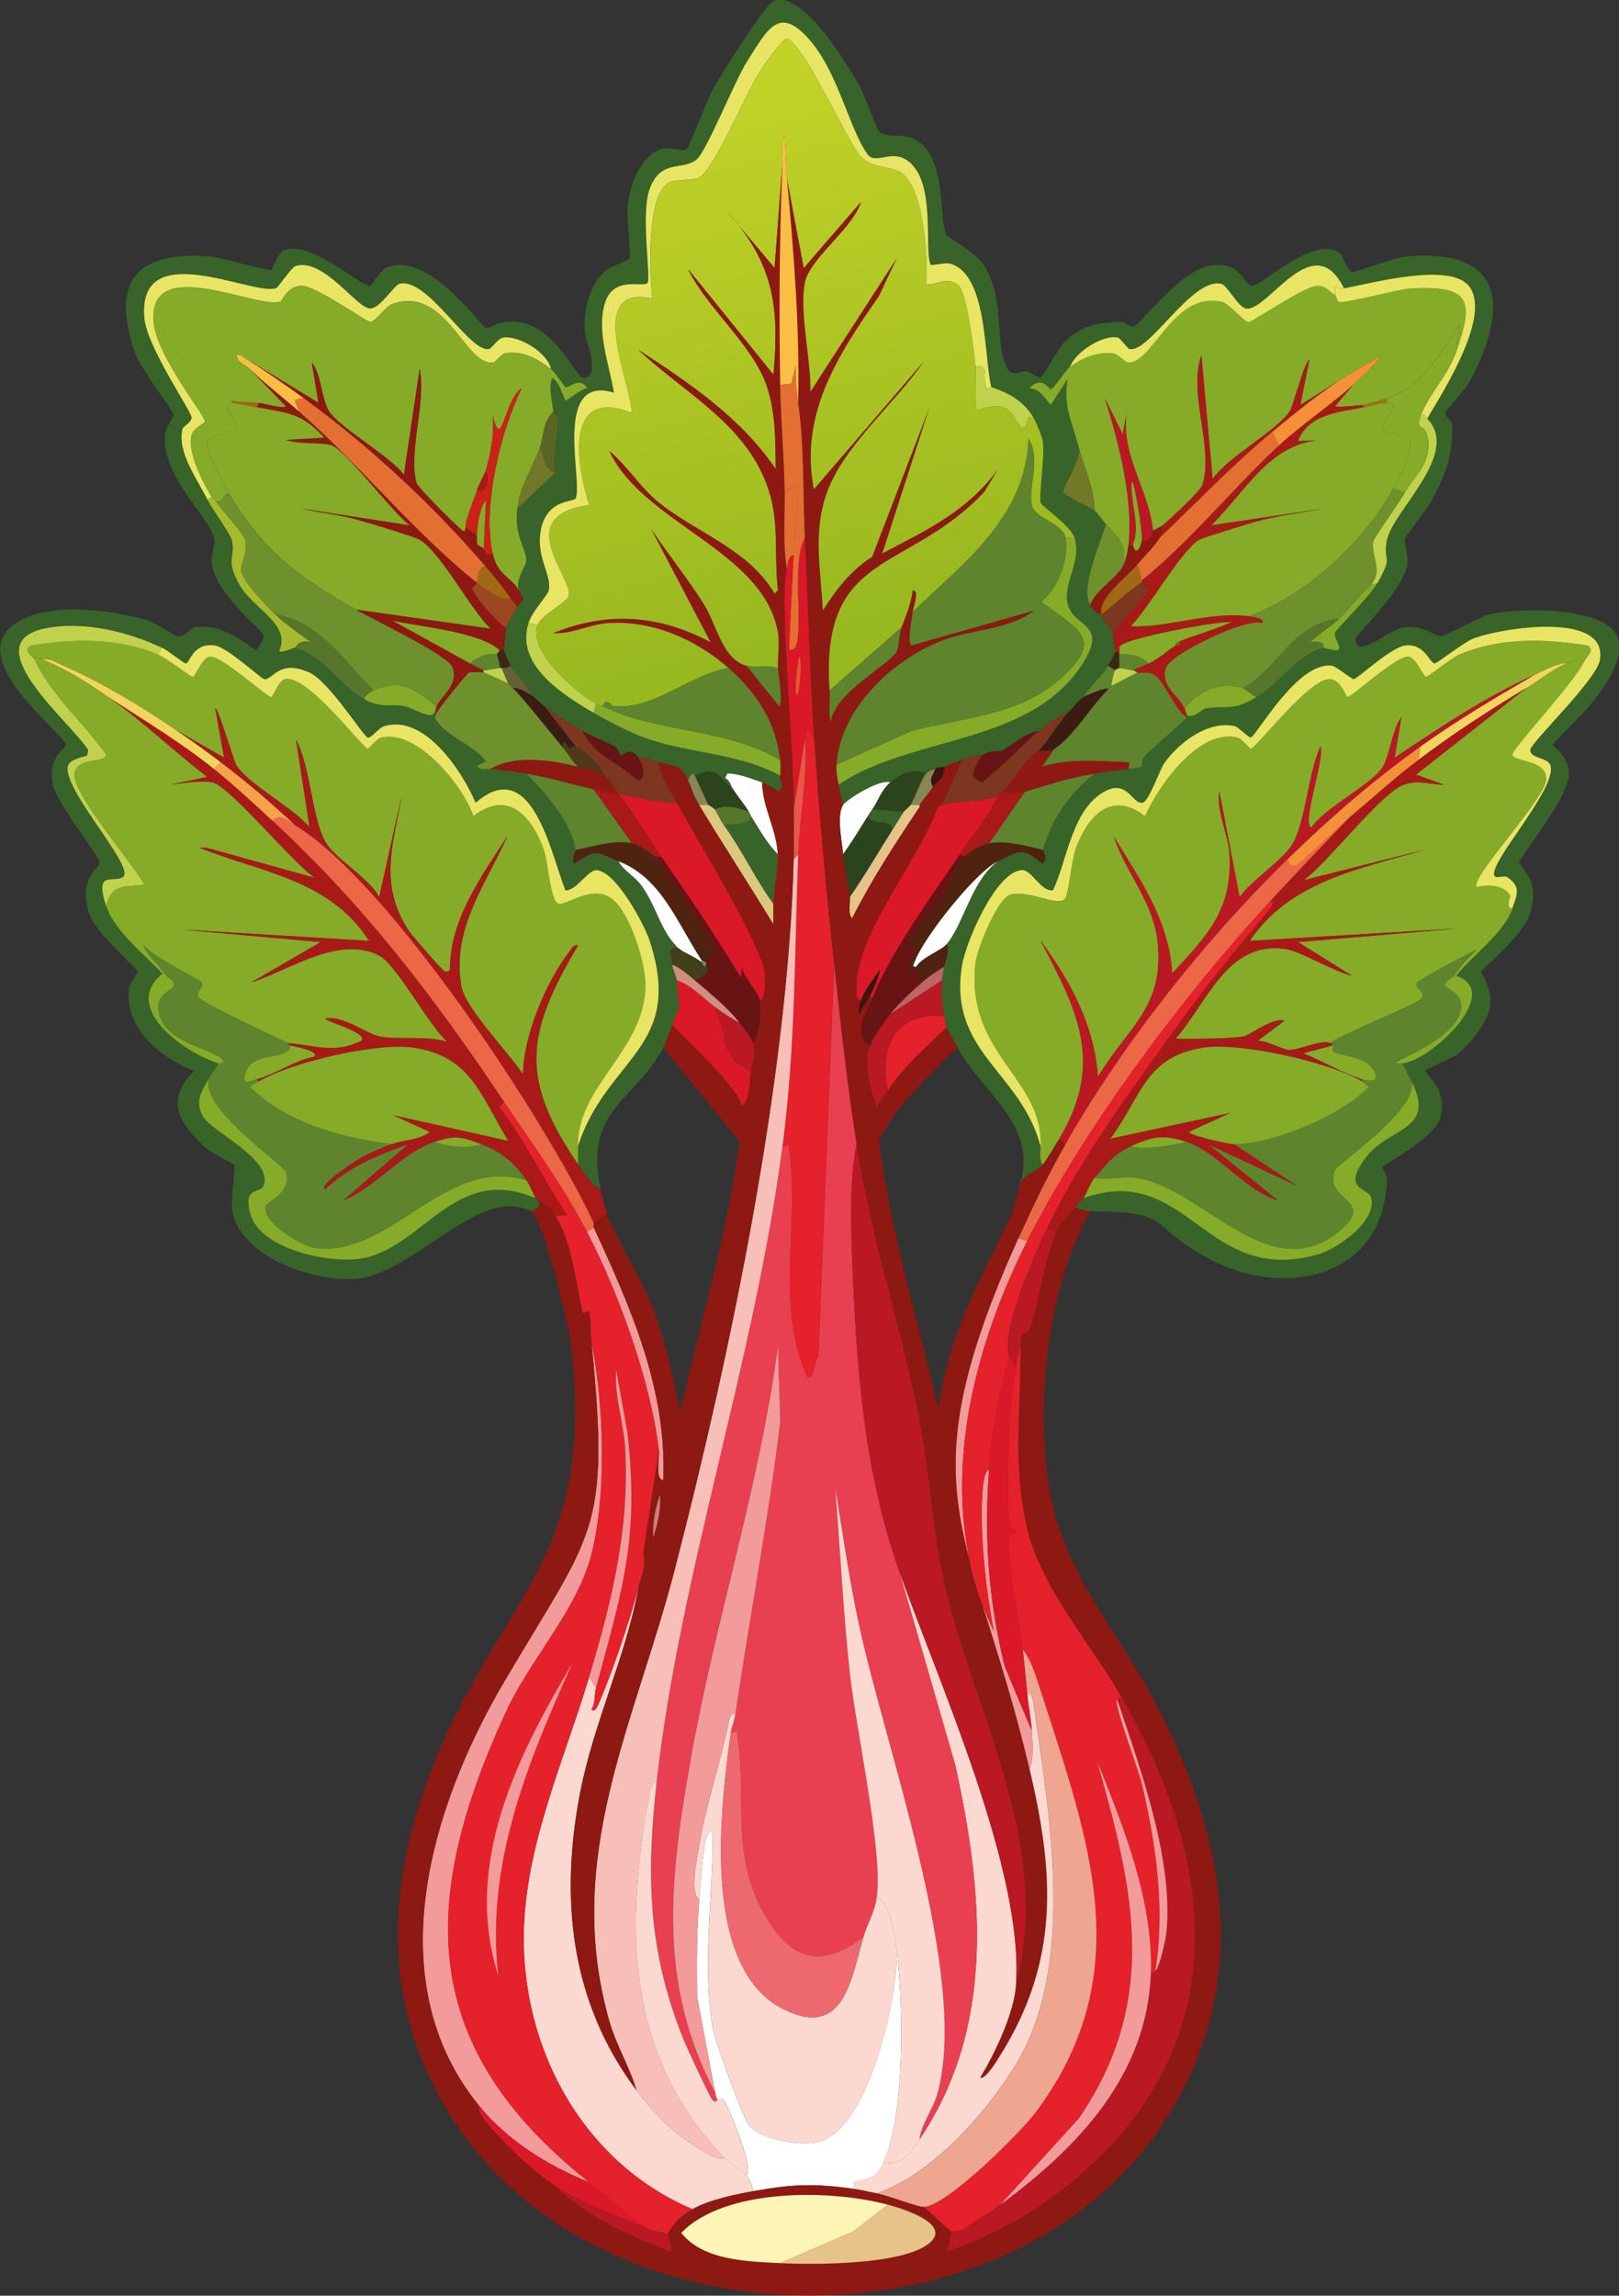 <?xml version="1.0" encoding="UTF-8"?>
<svg id="Ebene_2" data-name="Ebene 2" xmlns="http://www.w3.org/2000/svg" xmlns:xlink="http://www.w3.org/1999/xlink" viewBox="0 0 361.12 512"><rect x="0" y="0" width="361.12" height="512" fill="#333333" stroke="none"/>
  <defs>
    <style>
      .cls-1 {
        fill: #cc2117;
      }

      .cls-2 {
        fill: #706b1f;
      }

      .cls-3 {
        fill: #3d140e;
      }

      .cls-4 {
        fill: #c16363;
      }

      .cls-5 {
        fill: #ec6745;
      }

      .cls-6 {
        fill: #5e842d;
      }

      .cls-7 {
        fill: #f39038;
      }

      .cls-8 {
        fill: #a91917;
      }

      .cls-9 {
        fill: #ed696f;
      }

      .cls-10 {
        fill: #cd7d7e;
      }

      .cls-11 {
        fill: #db1828;
      }

      .cls-12 {
        fill: #e84051;
      }

      .cls-13 {
        fill: #3a1d10;
      }

      .cls-14 {
        fill: #e7e563;
      }

      .cls-15 {
        fill: #5a6523;
      }

      .cls-16 {
        fill: #f3d55e;
      }

      .cls-17 {
        fill: #da5d30;
      }

      .cls-18 {
        fill: #9e7313;
      }

      .cls-19 {
        fill: #ba1823;
      }

      .cls-20 {
        fill: #698b72;
      }

      .cls-21 {
        fill: #8d1912;
      }

      .cls-22 {
        fill: #e37032;
      }

      .cls-23 {
        fill: #d18d7d;
      }

      .cls-24 {
        fill: #fcf5b5;
      }

      .cls-25 {
        fill: #878755;
      }

      .cls-26 {
        fill: #efa690;
      }

      .cls-27 {
        fill: #a26914;
      }

      .cls-28 {
        fill: #85ab28;
      }

      .cls-29 {
        fill: #e6c489;
      }

      .cls-30 {
        fill: #4f3917;
      }

      .cls-31 {
        fill: #dbc77e;
      }

      .cls-32 {
        fill: #717828;
      }

      .cls-33 {
        fill: #fff;
      }

      .cls-34 {
        fill: #414018;
      }

      .cls-35 {
        fill: #c0d14b;
      }

      .cls-36 {
        fill: #f8beb8;
      }

      .cls-37 {
        fill: #f6a24a;
      }

      .cls-38 {
        fill: #e95749;
      }

      .cls-39 {
        fill: #3b2713;
      }

      .cls-40 {
        fill: #7d361f;
      }

      .cls-41 {
        fill: url(#Unbenannter_Verlauf_2108);
      }

      .cls-42 {
        fill: #4f2310;
      }

      .cls-43 {
        fill: #fabe44;
      }

      .cls-44 {
        fill: #a5bb2d;
      }

      .cls-45 {
        fill: #6e912d;
      }

      .cls-46 {
        fill: #636136;
      }

      .cls-47 {
        fill: #f39b9a;
      }

      .cls-48 {
        fill: #386329;
      }

      .cls-49 {
        fill: #56762b;
      }

      .cls-50 {
        fill: #9b4721;
      }

      .cls-51 {
        fill: #2c441d;
      }

      .cls-52 {
        fill: #691414;
      }

      .cls-53 {
        fill: #fbd9d0;
      }

      .cls-54 {
        fill: #e5212b;
      }
    </style>
    <linearGradient id="Unbenannter_Verlauf_2108" data-name="Unbenannter Verlauf 2108" x1="153.22" y1="22.86" x2="182.5" y2="142.6" gradientUnits="userSpaceOnUse">
      <stop offset="0" stop-color="#c2d227"/>
      <stop offset="1" stop-color="#98b820"/>
    </linearGradient>
  </defs>
  <g id="Ebene_1-2" data-name="Ebene 1">
    <g id="Generatives_Objekt" data-name="Generatives Objekt">
      <path class="cls-48" d="M243.17,270.23c-.18,0-3.13-.65-3.51-1,.11-.18,1.54-1.36,2-2,23.35-8.3,27,19.8,52.36,12.53,4.24-1.22,13.33-7.5,11.78-12.78-.64-2.17-6.78-1.52-1-9.02,5.04-6.55,15.7-5.86,10.02-16.79-.55-1.06-1.48-3.19-2-4.01,6.09-.46,22.73-15.84,12.03-19.54,3.65-4.71,10.48-9.29,12.53-15.03,1.1-3.08,2-4.89-1.25-7.02-.35-.23-2.17.22-2.51,0-2.78-1.88,13.84-19.45,12.28-24.8-.55-1.9-4.6-1.52-4.51-3.51.08-1.6,14.77-15.54,15.53-20.04,1.87-11.04-22.22-7.15-28.31-4.76-2.02.79-8.01,5.5-8.52,5.51-1.18.02-2.16-4.45-6.51-4.01-3.18.32-10.83,7.5-11.52,7.52-.63.02-3.93-2.89-5.01-3.01-7.69-.86-16.82,15.81-18.04,16.03-.41.08-2.72-2.32-3.51-2.51-5.96-1.39-12.54,3.66-15.78,8.27-.97,1.39-3.4,8.45-4.76,8.77-2.5.58-3.56-6.43-10.02-1.5-5.93,4.52-7.04,14.77-10.02,21.05-2.82.31-4.71-4.71-7.02-4.51-5.89.51-12.48,16.27-13.28,21.3-3.09,19.4,13.07,23.51,17.54,40.34-.05,1.08-.36,3.25.5,4.01-1.22,1.46-3.32,1.56-5.01,4.01,3.65-13.21-8.71-20.11-14.03-30.06-.44-.83-2.43-4.26-2.51-4.51-.14-.43-.34-1.75-.5-2.51-.58-2.62-.64-5.35-.5-8.02.02-.47.38-2.24.5-3.01.19-1.24,1.4-3.8.5-5.01,3.73-4.16,5.65-14.4,11.52-18.54,4.81-2.33,5.42-3.26,9.77.5,1.65-.93.19-2.76.25-3.01,1.82-6.79,6.06-12.76,11.52-17.04,2.9-.5,4.61-.69,7.52-1,5.16-.56,1.56-.59,4.01-3.26,1.44-1.57,8.77-7.71,9.02-8.27.05-.1-.01-.32,0-.5,1.42.95,3.32-1.37,4.26-1.5,5.57-.81,5.62.8,11.27-2.51,5.27-3.08,8.72-9.29,15.03-11.02,6.13,1.9,2.26-1.33,2.51-3.26.09-.73,7.76-8.14,9.52-11.27,3.62-6.43,1.12-4.29,2-9.27,1.17-6.63,16.68-19.44,9.02-27.31,3.67-6.21,14.17-22.58,9.52-29.31-4.02-5.83-22.02-.84-28.06.25-6.82-13.87-16.84,5.05-21.8,4.51-1.73-.19-4.26-5.2-5.51-5.51-6.57-1.66-16.14,15.53-20.54,14.53-.44-.1-2.02-2.37-2.51-2.51-3.2-.89-9.62,3.15-10.77,6.51-.91.7-3.59,5.02-4.26,5.01-.41,0-2.01-3.16-4.76-.25,2.58.35,3.22,2.03,4.76,3.76l3.76-5.76c-1.07,6.03,1.03,9.62,2.51,15.28.74,2.1-3.68,9.11-3.51,9.77.3,1.12,6.34,3.67,7.02,4.26.88.77,1.69,2.13,2.51,3.01-1.24,4.5-5.79,14.05-3.51,18.04.47.82,1.39,2.1,2.51,2,.37,1.67,2.19,3.36,2.51,4.51.18.68.58,3.36.5,4.01-.06.48-1.16,2.35-1.5,3.01-1.17,2.23-4.24,4.65-5.51,7.02-1.22.81-1.98,2-3.01,3.01-2.54,1.32-4.81,2.64-7.02,4.51-3.17.59-5.73,3.08-8.27,4.51-.19.11-2.76-.3-4.26,1-1.99-.5-2.98.5-4.51,1s-2.55.85-4.01,1.5c-.39.18-.84-.14-2,.5-.55.3-1.13.09-2,1-2.91-1.24-5.72.02-8.02,2-2.04-.97-9.68,3.72-10.52,5.01-.33-1.55-.73-2.93-1-4.51,15.77-10.8,41.57-8.79,53.62-25.81,7.4-10.45-1.14-8.91-2.51-14.53-1.11-4.58,3.25-9.72,1.5-14.78-.99-2.87-7.28-6.94-7.52-7.77-.48-1.69.96-10.28.5-13.53-.17-1.2-1.35-4.11-2-5.26-2.28-4.01-5.69-5.7-9.52-7.02-1.69-6.65-.76-25.31-9.27-27.56-1.04-.27-4.1.56-4.26.25-1.4-2.76.83-15.8-3.51-21.55-4.11-5.43-8.53-.35-10.52-3.01-3.87-5.15-6.54-17.89-12.53-25.05-7.23-8.66-9.77-3.01-14.53,4.51-2.55,4.02-8.87,19.64-11.02,21.55-3.11,2.76-7.94-.19-10.52,6.51-2.12,5.5.22,19.41-.5,21.05-.57,1.29-7.48-2.06-9.52,4.51s.97,13.8,2,20.04c-13.8-4.24-6.88,19.81-8.52,23.55-.39.89-5.85.16-7.52,6.01-1.89,6.62,2.27,10.79,1.5,14.53-.23,1.12-3.61,4.48-4.51,7.27-2.99,9.22,7.27,15.82,14.53,20.04,2.98,1.74,8.09,4.36,11.27,5.51,10.04,3.62,21.15,3.39,30.32,8.52-.05,1.44,1.23,2.41-.25,3.51-1.39-.59-2.25-1.51-3.76-2-2.56-.84-4.97-1.96-7.77-2l-.5,1c1.14.56,1.32,1.84,1.75,2.51-3.74-3.29-3.52-5.18-8.52-3.01-.12.05-.44-1.56-1.5,1-1.78-3.67-2.62-2.89-6.51-4.01-1.52-.44-2.8-1.32-4.51-1-2.07-2.77-3.56-.4-3.76-.5-.77-.38-.73-1.6-1.5-2-2.37-1.24-4.9-2.15-7.27-3.51-2.98-1.71-5.7-3.56-8.52-5.51-1.1-.76-1.89-1.76-3.01-2.51-.49-2.23-3.69-4.79-4.51-6.51-.28-.59-1.47-3.19-1.5-3.51-.03-.25.44-4.77.5-5.01.4-1.56,1.79-3.01,2.51-4.51,1.11-2.32,2.03-.57.5-3.51-1.21-2.44,1.46-5.77,1.5-6.76.13-2.93-2.8-5.38-2-11.78l8.52-8.02c-.66-3.83.68-8.67.5-12.28-.01-.28-1-1.17-1-1.25-.15-2.33-1.12-5.03-.25-7.52,1.5.4,2.73,4.93,3.01,5.01.26.07,3.53-2.67,4.76-2.76-1.51-2.79-3.89-.04-4.76-.25-.25-.06-2.1-3.1-3.26-4.01-.71-3.77-7.47-7.7-10.77-7.02-1.08.23-2.53,2.4-3.01,2.51-4.38.99-13.73-16.15-20.04-14.53-1.13.29-4.37,5.57-6.51,5.51-3.03-.08-10.31-11.25-16.54-9.52-1.09.3-3.88,4.8-4.51,5.01-5.21,1.71-31.04-11.81-29.31,6.76.58,6.3,10.55,20.82,10.52,22.05-.03,1.16-1.86,1.95-2,2.51-1.32,5.21,3.25,11.18,5.51,15.78,1.08,2.2,5.23,7.74,5.51,9.27.72,3.95-1.4,4.12,1.5,9.52s11.78,8.97,9.02,15.03c.31.51,2.88-.56,3.51-.75,6.5,1.77,10.47,8.89,15.53,11.52,4.13,2.15,5.7.86,8.77,1.5,2.27.47,6.02,3.07,6.76,1.5h.5c-.44,1.31-.43,1.03.25,2,2.31,3.31,8.47,5.5,10.77,8.77l-2,1c.78,1.18,1.94.63,3.01.75,3.05.34,4.88.45,8.02,1,4.38,4.55,9.88,10.53,11.02,17.04.03.18-1.19,2.28-.25,3.01,5.3-3.53,4.77-2.42,9.77-.5,1.15,2.13,3.58,3.35,5.01,5.26,3.58,4.77,4.27,10.37,8.52,14.28-2.94-.49-1.75,1.26-1.5,3.51.15,1.34.96,2.85,1,3.51.07,1.12.54,5.62.5,6.01-.02.21-1.21,3.06-1.5,4.01-.17.55-1.8,4.64-2,5.01-6.88,12.65-17.62,13.52-14.03,31.57-1.87-.52-3.94-3.94-5.01-5.51-.02-1.33.03-2.68,0-4.01,6.46-20.03,23.87-21.8,16.03-45.85-1.25-3.83-7.46-15.4-11.78-15.78-2-.18-4.44,4.52-7.02,4.51-3.31-8.36-7.5-30.47-20.04-19.54-2.93-6.96-11.48-20.01-20.54-17.04-1.12.37-2.79,2.7-3.51,2.51-.95-.25-8.6-12.54-13.03-14.53-6.75-3.03-8.09,1.61-10.02,1.5-.67-.04-8.22-7.08-11.02-7.52-4.88-.76-5.59,3.84-6.51,4.01-.31.06-4.21-3.01-5.26-3.51-7.58-3.56-16.91-5.88-25.3-4.51-17.68,2.89,5.01,21.16,8.77,27.31l-.25,1.25c-1.18.32-3.87.89-4.26,2.25-1.46,5.07,15.17,22.75,12.28,24.8-2.1,1.49-6.48-1.79-3.76,6.51,1.79,5.46,8.58,10.86,12.53,15.03-9.32,7.65,4.94,17.7,12.53,20.04-.64,1.25-1.46,1.99-2,3.01-1.66,3.09-3.54,5.05-1.5,8.77s15.81,9.56,13.53,15.53c-.67,1.77-4.51-.08-3.01,6.01,2,8.09,17.32,11.22,24.3,10.27,14.19-1.93,21.15-21.41,39.33-13.53.68.29.47.48.5.5,1.16,1.56-.13,1.86-1.5,2.51-11.37-6.03-25.81,13.7-38.83,15.03-9.13.94-26.22-4.85-27.81-15.28-.31-2.02.72-9.57.5-10.02-.16-.33-5.44-3.01-6.26-3.76-5.87-5.31-9.45-10.55-2.76-17.29-7.31-2.95-15.25-9.08-14.53-18.04.12-1.53,2.02-3.78,2-4.01-.04-.88-9.73-8.73-11.02-13.53-2.17-8.07,2.44-9.3,2.51-11.02.04-1.02-9.89-13.57-10.52-17.54-.97-6.09,3.02-7.98,3.01-8.52-.07-2.31-22.49-18.69-11.78-26.81,7.16-5.43,21.93-3.37,30.06-1,1.42.41,6.15,3.47,6.51,3.51,1.78.2,3.02-1.84,4.01-2,6.65-1.11,12.79,5.03,13.53,5.01.58-.02,1.85-2.7,1.75-3.26-.17-.96-10.24-8.75-11.52-15.53-.4-2.13.81-4.4.5-6.01-.89-4.58-11.58-13.49-11.02-23.05.08-1.37,2.01-4.26,2-4.51-.01-.8-7.39-10.32-8.52-13.53-5.72-16.25-.07-23.09,16.79-21.8,2.09.16,12.84,3.34,13.53,3.01.24-.12,1.42-4.03,3.01-4.51,6.38-1.91,17.28,8.6,19.04,8.02.25-.08,2.4-3.55,3.51-4.01,9.69-4.07,21.16,13.47,22.55,13.53.35.02,2.83-1.84,6.51-1.5,8.92.81,13.28,12.78,15.03,12.53,3.93-.57.4-7.97.25-10.27-.32-4.83.89-10.49,4.76-13.78,1.09-.92,4.96-1.94,5.26-2.76.2-.54-.72-9.32-.5-11.52.44-4.36,2.87-11.56,7.77-12.78,1.37-.34,4.77.53,5.26.25.64-.37,4.85-11.44,6.01-13.53,1.62-2.9,11.68-19.2,13.78-19.79,6.51-1.84,15.95,13.89,18.79,18.79,1.01,1.74,4.09,10.14,4.51,10.52,2.12,1.95,7.37-1.05,11.02,4.51s2.45,15.37,4.01,18.54c.25.5,6.56,3.77,8.52,7.02,4.4,7.31,2.37,15.67,4.51,21.55,1.38,3.78,3.57,1.6,4.76,1.75.6.08,2.84,1.53,3.01,1.5.7-.12,4.23-6.71,5.26-7.77,3.97-4.08,7.82-4.52,13.28-4.76.13,0,1.38,1.22,2.51,1s10.37-12.56,17.04-13.53c6.91-1.01,7.39,4.23,9.02,4.51,2.31.39,13.33-11.11,19.54-7.52,1.02.59,1.91,4.33,3.01,4.51.62.1,9.32-3.27,12.03-3.51,22.21-1.94,22.95,11.36,14.28,27.81-.76,1.45-5.46,6.57-5.51,7.02-.08.7,1.49,2.05,1.5,2.51.19,7.51-1.22,10.57-4.51,17.04-.8,1.58-5.92,8.01-6.01,8.52-.18.94.89,4.08.5,6.01-1.23,6.11-11.62,15.39-11.52,16.54.38,4.54,7.46-2.34,10.77-2.76,4.66-.58,6.73,2.08,8.52,2,.6-.03,8.62-4.46,11.02-5.01,5.87-1.35,26.56-1.74,28.31,5.76,2.17,9.29-14.53,22.12-14.53,23.55,0,.38,3.64,2.56,3.51,6.51-.18,5.44-11.01,18.41-11.02,19.54-.02,1.55,4.53,3.25,2.51,11.02-1.44,5.53-10.99,12.65-11.02,13.53-.02.4,2.43,3.71,2,7.52-.37,3.33-4.6,8.74-7.27,10.77-1.14.87-7.18,3.36-7.27,3.76-.11.55,4.92,3.81,3.51,10.02-1.17,5.15-12.83,10.66-13.03,11.52-.02.11,1,1.89,1,2-.09,22.32-22.42,27.64-39.84,18.29-13.87-7.45-7.46-10.49-26.31-10.52Z"/>
      <path class="cls-45" d="M107.88,149.97c.3.04,5.27,2.32,5.51,2.51.43.33.6.64,1,1,2.4,2.2,8.31,9.9,11.02,13.03,1.16,1.34,2.13,3.2,3.51,4.51-5.88-1.5-14.11-2.73-19.54.5-1.07-.12-2.22.43-3.01-.75l2-1c-2.3-3.27-8.47-5.46-10.77-8.77-.68-.98-.69-.7-.25-2,.18-.55,6.7-8.83,7.27-9.02.4-.13,2.67-.08,3.26,0Z"/>
      <path class="cls-6" d="M132.43,176.03l8.52,12.03c-4.04-.77-8.59.77-12.53,1.5-1.14-6.51-6.65-12.49-11.02-17.04,5.79,1.02,9.64,2.29,15.03,3.51Z"/>
      <path class="cls-33" d="M156.48,214.11v.5c-1.26-1.08-4.24-2.3-5.01-3.01-4.25-3.91-4.94-9.51-8.52-14.28-1.43-1.91-3.86-3.13-5.01-5.26,9.57,3.67,13.06,13.7,18.54,22.05Z"/>
      <g>
        <path class="cls-28" d="M122.91,82.33c1.16.91,3.01,3.95,3.26,4.01.87.21,3.25-2.54,4.76.25-1.23.08-4.5,2.83-4.76,2.76-.28-.08-1.51-4.61-3.01-5.01-.87,2.48.1,5.19.25,7.52-2.38,2.18-2.11,5.58-3.01,8.02-1.7,4.62-4.39,8.49-5.01,13.53-.79,6.39,2.13,8.85,2,11.78-.04.99-2.72,4.33-1.5,6.76-1.77-3.39-4.82-3.28-6.01-8.52-2.32-10.22,1.77-27.47,6.51-36.83-3.84,2.19-4.45,14.73-6.51,6.01.42,4.3-.38,8.19-1.5,12.28-.27.97-1.54,2.98-2,4.51-.44,1.44-2.74,7.08-2.51,8.02-.09,1.85-.73.9-1.5.25-1.36-1.14-9.27-9-9.52-10.02-1.78-7.14,2.22-17.85.75-25.3l-3.51,23.55c-3.14-4.23-14.5-10.54-16.79-14.28-1.58-2.58-1.6-8.09-3.76-10.77l1.5,9.02-17.29-10.52-1-.25c.29,2.09,1.64,1.94,3.01,3.26l8.02,8.27c-.46.69-5.14-.64-6.01-.75-1.47-.19-4.84-.14-6.01-.5-2.93-.89-6.4-4.05-8.52-6.26l-9.02-11.78c-.71-14.63,23.22-2.27,28.31-4.01.5-.17,1.55-3.72,5.01-3.51,3.23.19,14.18,8.01,15.03,8.02,1.19.02,3.31-3.42,5.01-4.01,12.09-4.2,16.24,14.26,22.55,13.03.38-.07,1.67-1.83,2.51-2,3.73-.76,7.44,1.28,10.27,3.51Z"/>
        <path class="cls-14" d="M122.91,82.33c-2.83-2.23-6.54-4.27-10.27-3.51-.83.17-2.13,1.93-2.51,2-6.31,1.24-10.46-17.23-22.55-13.03-1.7.59-3.82,4.02-5.01,4.01-.85-.01-11.8-7.82-15.03-8.02-3.46-.21-4.51,3.34-5.01,3.51-5.09,1.74-29.02-10.62-28.31,4.01.38,7.92,11.79,21.54,11.52,22.8-.04.21-2.59,1.33-3.01,3.01-.92,3.73,2.51,10.47,4.51,13.78l-1,.5c-2.26-4.6-6.83-10.58-5.51-15.78.14-.55,1.98-1.35,2-2.51.03-1.23-9.94-15.75-10.52-22.05-1.72-18.58,24.11-5.06,29.31-6.76.63-.21,3.42-4.71,4.51-5.01,6.23-1.73,13.51,9.44,16.54,9.52,2.14.05,5.39-5.22,6.51-5.51,6.32-1.62,15.66,15.53,20.04,14.53.48-.11,1.93-2.28,3.01-2.51,3.3-.69,10.07,3.25,10.77,7.02Z"/>
        <path class="cls-21" d="M66.79,91.85c13.15,11.54,26.88,28.19,39.59,38.08-.16.65-1.01,1.11-1,1.25.05,1.37,5.65,7.94,7.52,8.77-.06.24-.53,4.76-.5,5.01-.32-.04-.92.07-1,0-4.7-4.11-17.74-5.14-23.8-6.51l17.29,9.52c.64.27,2.68,1.45,3.01,1.5v.5c-.59-.08-2.85-.13-3.26,0-.56.19-7.08,8.47-7.27,9.02h-.5c.45-.47.4-1.31.5-1.5,1.57-2.81,5.07-5.08,3.51-8.77-1.16-2.72-17.93-10.71-21.55-12.78l30.06,4.26c-4.33-4.1-11.14-17.11-15.78-19.79-1.41-.81-11.75-3.87-14.03-4.51-4.05-1.13-8.43-1.49-12.53-2.51l24.3,3.76c-3.61-2.66-14.15-16.6-17.29-17.79-2.09-.79-7.77-.17-10.27-1.25l8.52-.5c-4.91-5.49-8.24-5.55-15.03-6.76l.5-1c.88.11,5.55,1.44,6.01.75l-8.02-8.27c3.5,3.38,7.38,6.32,11.02,9.52Z"/>
        <path class="cls-21" d="M103.87,117.4c.12.47,1.93,1.66,2.51,2-.05,3.11.2,1.72,1.5,3.01,1.1,1.09-.21,1.73,2,1,1.19,5.23,4.25,5.12,6.01,8.52,1.53,2.94.61,1.19-.5,3.51-.32-.74-1.05-1.36-1.5-2-1.87-2.65-3.41-4.57-5.51-7.02-11.94-13.87-25.81-26.77-40.59-37.58-4.58-3.35-9.21-6.53-14.03-9.52l17.29,10.52-1.5-9.02c2.16,2.68,2.18,8.19,3.76,10.77,2.29,3.74,13.64,10.05,16.79,14.28l3.51-23.55c1.47,7.45-2.53,18.16-.75,25.3.26,1.03,8.16,8.88,9.52,10.02.78.65,1.41,1.6,1.5-.25Z"/>
        <path class="cls-49" d="M83.32,153.98c-.58.25-2.18,1.16-2,2-5.07-2.63-9.03-9.76-15.53-11.52.21-.06.66-1.92,3.51-1.25-2.75-2.05-5.52-3.86-8.02-6.26,10.14,1.74,15.31,10.25,22.05,17.04Z"/>
        <path class="cls-44" d="M48.25,111.89c1.25,2.11,6.19,7.02,6.51,8.77.48,2.58-1.12,5.17-1,6.51.2,2.29,5.67,7.99,7.52,9.77,2.49,2.4,5.26,4.21,8.02,6.26-2.84-.66-3.29,1.19-3.51,1.25-.63.19-3.2,1.26-3.51.75,2.76-6.06-6.06-9.52-9.02-15.03s-.79-5.57-1.5-9.52c-.28-1.53-4.43-7.07-5.51-9.27l1-.5c.04.06.57.28,1,1Z"/>
        <path class="cls-28" d="M97.35,157.49c-.11.19-.05,1.03-.5,1.5-.74,1.57-4.49-1.03-6.76-1.5-3.07-.64-4.63.64-8.77-1.5-.18-.84,1.43-1.75,2-2,6.37-2.76,8.96-.33,14.03,3.51Z"/>
        <path class="cls-50" d="M113.89,133.44c.46.65,1.18,1.26,1.5,2-.72,1.5-2.1,2.95-2.51,4.51-1.86-.83-7.46-7.4-7.52-8.77,0-.15.84-.6,1-1.25,1.85,1.44,5.53,4.43,7.52,3.51Z"/>
        <path class="cls-32" d="M123.91,105.38l-8.52,8.02c.63-5.04,3.31-8.91,5.01-13.53,1.08,1.77.91,4.93,3.51,5.51Z"/>
        <path class="cls-15" d="M123.91,105.38c-2.6-.59-2.43-3.74-3.51-5.51.9-2.44.63-5.84,3.01-8.02,0,.08.99.98,1,1.25.18,3.61-1.17,8.45-.5,12.28Z"/>
        <path class="cls-39" d="M112.39,144.96c.04.32,1.22,2.92,1.5,3.51-.76.57-1.18.43-2,.5-.17.01-.34-.02-.5,0,.29-1.19-.42-1.98-.5-3.01-.04-.46.56-.55.5-1,.08.07.69-.04,1,0Z"/>
        <path class="cls-28" d="M51.76,89.34v.5c-3.03.78,1.63,4.36,1,5.76l-6.51,2.51c-.87,2.11,3.69,10.06,5.01,12.28-1.31-1.17-1.06,1.66-3.01,1.5-.43-.72-.97-.94-1-1-2-3.31-5.43-10.05-4.51-13.78.41-1.68,2.96-2.8,3.01-3.01.27-1.26-11.14-14.88-11.52-22.8l9.02,11.78c2.12,2.22,5.59,5.37,8.52,6.26Z"/>
        <path class="cls-1" d="M109.88,123.41c-2.22.73-.9.09-2-1l.5-10.77c-1.37,1.42-1.97,5.9-2,7.77-.58-.35-2.39-1.54-2.51-2-.23-.94,2.07-6.58,2.51-8.02,2.31.95,2.81-2.82,2-4.51,1.13-4.09,1.92-7.98,1.5-12.28,2.07,8.72,2.68-3.82,6.51-6.01-4.75,9.36-8.84,26.61-6.51,36.83Z"/>
        <path class="cls-43" d="M53.76,79.32c4.82,2.99,9.45,6.17,14.03,9.52-3.11.05-1.6,1.2-1,3.01-3.65-3.2-7.52-6.14-11.02-9.52-1.36-1.31-2.71-1.16-3.01-3.26l1,.25Z"/>
        <path class="cls-8" d="M106.37,109.38c.47-1.53,1.74-3.54,2-4.51.81,1.69.3,5.46-2,4.51Z"/>
        <path class="cls-27" d="M57.77,89.84l-.5,1c-1.82-.33-3.67-.78-5.51-1v-.5c1.17.36,4.55.31,6.01.5Z"/>
        <path class="cls-35" d="M111.38,148.97c.16-.02.34.01.5,0l1.5,3.51c-.24-.18-5.21-2.46-5.51-2.51v-.5c.59.09,2.59-.38,3.51-.5Z"/>
        <path class="cls-28" d="M51.76,89.84c1.85.22,3.69.68,5.51,1,6.8,1.22,10.12,1.27,15.03,6.76l-8.52.5c2.51,1.08,8.19.46,10.27,1.25,3.13,1.19,13.67,15.13,17.29,17.79l-24.3-3.76c4.09,1.01,8.47,1.37,12.53,2.51,2.28.64,12.62,3.7,14.03,4.51,4.64,2.68,11.45,15.69,15.78,19.79l-30.06-4.26c-12.54-7.16-20.39-12.73-28.06-25.56-1.32-2.21-5.88-10.17-5.01-12.28l6.51-2.51c.63-1.41-4.03-4.98-1-5.76Z"/>
        <path class="cls-45" d="M51.25,110.39c7.67,12.83,15.52,18.4,28.06,25.56,3.62,2.06,20.39,10.06,21.55,12.78,1.57,3.68-1.94,5.96-3.51,8.77-5.07-3.84-7.66-6.27-14.03-3.51-6.73-6.78-11.91-15.3-22.05-17.04-1.85-1.78-7.31-7.48-7.52-9.77-.12-1.35,1.48-3.94,1-6.51-.32-1.75-5.26-6.66-6.51-8.77,1.95.15,1.7-2.68,3.01-1.5Z"/>
        <path class="cls-22" d="M67.79,88.84c14.78,10.81,28.65,23.71,40.59,37.58-1.9-.08-1.69,2.24-2,3.51-12.71-9.89-26.43-26.54-39.59-38.08-.6-1.8-2.1-2.95,1-3.01Z"/>
        <path class="cls-28" d="M111.38,144.96c.05.45-.54.54-.5,1-2.24-.3-4.3.54-6.01,2l-17.29-9.52c6.06,1.37,19.1,2.41,23.8,6.51Z"/>
        <path class="cls-6" d="M110.88,145.96c.08,1.03.79,1.82.5,3.01-.92.12-2.92.59-3.51.5-.33-.05-2.36-1.23-3.01-1.5,1.71-1.46,3.78-2.31,6.01-2Z"/>
        <path class="cls-27" d="M108.38,126.42c2.11,2.45,3.64,4.36,5.51,7.02-1.99.92-5.66-2.07-7.52-3.51.31-1.27.1-3.59,2-3.51Z"/>
        <path class="cls-28" d="M107.88,122.41c-1.3-1.28-1.55.1-1.5-3.01.03-1.86.63-6.35,2-7.77l-.5,10.77Z"/>
      </g>
      <g>
        <path class="cls-6" d="M248.68,149.47c-.12.13-.96,3.42-.75,3.51l5.76-3.01c1.08.28,2.34-.31,3.76.5,2.08,1.19,4.8,8.09,7.27,9.52-.25.56-7.58,6.7-9.02,8.27-2.45,2.66,1.15,2.7-4.01,3.26l.25-1.5c-6.61-.21-13.03-1-19.54,1l2.76-4.01c4.35-2.78,8.22-9.65,12.03-13.28-.31-.65-5.1,1.48-5.51,1.75,1.28-2.37,4.34-4.78,5.51-7.02l1.5,1Z"/>
        <path class="cls-28" d="M239.66,119.91c1.75,5.06-2.61,10.2-1.5,14.78,1.36,5.62,9.9,4.08,2.51,14.53-12.04,17.02-37.84,15-53.62,25.81-.28-1.64-.62-2.78-.5-4.51l16.79-7.52c11.06-2.83,24.21-3.55,33.07-11.52,9.99-8.99,4.47-10.82-4.26-17.29,3.87-2.68,6.35-9.83,5.51-14.28h2Z"/>
        <path class="cls-6" d="M244.17,172.52c-5.46,4.27-9.71,10.24-11.52,17.04-3.71-.92-8.2-2.12-12.03-1.5l8.02-11.52c6.32-1.82,8.59-2.81,15.53-4.01Z"/>
        <path class="cls-42" d="M232.65,189.56c-.07.24,1.4,2.08-.25,3.01-4.35-3.76-4.97-2.83-9.77-.5-5.11,2.47-16.54,16.97-18.54,22.3-.21.56-.82,1.39.25,1.25,1.3-2.13,5.42-3.51,6.76-5.01.9,1.22-.31,3.77-.5,5.01-1.45.8-3.8,2.46-5.01,3.51-.92-1.69-.91-4.88-3.01-1.75-.42-1.97,1.27-3.79,1.5-5.51.02-.16-1.52-1.34-1.5-1.5.17-1.55,6.25-8.09,7.52-10.02,1.34-2.05,3.07-7.33,5.01-9.27,1.21-1.2,3.94-2.75,5.51-3.01,3.83-.61,8.31.58,12.03,1.5Z"/>
        <path class="cls-40" d="M231.64,167.51c-3.77,2.56-5.6,7.05-8.02,9.02-.47.39-.94.97-1,1-2.81,1.45-10.17,1-12.53,2l4.51-10.02c1.53-.5,2.52-1.5,4.51-1-.87.76-2.3,3.7-2,4.76l1.75,1.25c.86-.07,11.22-10.2,12.78-11.52,2.2-1.87,4.48-3.19,7.02-4.51-1.95,1.92-4.88,6.75-7.02,9.02Z"/>
        <path class="cls-19" d="M210.6,226.64c-10.84-1.03-14.54,6.96-12.53,16.54-.68,1.07-2.24,2.93-2.51,4.01-1.37-4.42-3.23-9.67-1.5-14.03.73-1.85,3.23-5.4,4.51-7.02l11.52-7.52c-.14,2.67-.07,5.4.5,8.02Z"/>
        <path class="cls-21" d="M213.6,233.65c-4.3,3.96-14.53,13.96-16.54,19.04-1.94-.18-1.87-4.02-1.5-5.51.27-1.08,1.82-2.94,2.51-4.01,3.22-5.06,8.69-9.89,13.03-14.03.08.25,2.06,3.68,2.51,4.51Z"/>
        <path class="cls-54" d="M210.6,226.64c.17.75.36,2.07.5,2.51-4.34,4.14-9.8,8.97-13.03,14.03-2.02-9.58,1.69-17.56,12.53-16.54Z"/>
        <path class="cls-21" d="M235.15,167.01l-2.76,4.01c6.51-2,12.93-1.22,19.54-1l-.25,1.5c-2.91.32-4.61.5-7.52,1-6.94,1.2-9.22,2.18-15.53,4.01-.24.07-4.72.63-5.01,0,2.41-1.97,4.25-6.46,8.02-9.02.15-.1,2.53.12,3.51-.5Z"/>
        <path class="cls-33" d="M198.57,174.52c-2.04,1.76-2.63,4.02-4.01,6.01-.35.51-.67.97-1,1.5-1.78,2.85-3.56,5.77-5.51,8.52-.25-2.99-1.5-8.73,0-11.02.85-1.29,8.48-5.98,10.52-5.01Z"/>
        <path class="cls-33" d="M222.62,192.06c-5.87,4.14-7.8,14.38-11.52,18.54-1.35,1.5-5.47,2.88-6.76,5.01-1.07.13-.46-.69-.25-1.25,2-5.33,13.43-19.82,18.54-22.3Z"/>
        <path class="cls-51" d="M206.59,172.52c-1.08,1.12-2.5,5.51-3.51,7.02-.31.47-1.41,1.37-1.5,1.5l-7.02-.5c1.38-2,1.97-4.25,4.01-6.01,2.3-1.98,5.11-3.24,8.02-2Z"/>
        <path class="cls-13" d="M235.15,167.01c-.97.62-3.36.4-3.51.5,2.13-2.27,5.06-7.1,7.02-9.02,1.02-1.01,1.79-2.2,3.01-3.01.41-.27,5.21-2.41,5.51-1.75-3.8,3.63-7.68,10.5-12.03,13.28Z"/>
        <path class="cls-52" d="M231.64,163c-1.56,1.33-11.92,11.45-12.78,11.52l-1.75-1.25c-.3-1.06,1.14-4,2-4.76,1.5-1.3,4.07-.89,4.26-1,2.54-1.43,5.1-3.92,8.27-4.51Z"/>
        <path class="cls-21" d="M214.61,169.51l-4.51,10.02c-.39.17-.61.45-1,.5h-4.01c.08-.12-.08-.39,0-.5.91-1.36,2.04-2.68,3.01-4.01.91-1.25,2.82-2.3,2.51-4.51,1.46-.66,2.51-1.01,4.01-1.5Z"/>
        <path class="cls-4" d="M210.6,215.61c-.12.77-.48,2.53-.5,3.01l-11.52,7.52c1.73-2.18,4.89-5.17,7.02-7.02,1.21-1.05,3.56-2.71,5.01-3.51Z"/>
        <path class="cls-25" d="M208.59,171.52c-.58,1.8-1.45,1.94-.5,4.01-.97,1.33-2.09,2.65-3.01,4.01h-2c1.01-1.51,2.43-5.89,3.51-7.02.87-.91,1.46-.7,2-1Z"/>
        <path class="cls-3" d="M210.6,171.02c.31,2.21-1.59,3.26-2.51,4.51-.95-2.06-.07-2.21.5-4.01,1.17-.64,1.62-.33,2-.5Z"/>
        <path class="cls-39" d="M249.68,145.46c-.04.15.01.34,0,.5-.08.99.05,2.02,0,3.01-.22.05-.96.46-1,.5l-1.5-1c.34-.65,1.44-2.53,1.5-3.01h1Z"/>
        <path class="cls-6" d="M237.66,119.91c.84,4.45-1.64,11.6-5.51,14.28,8.73,6.47,14.25,8.29,4.26,17.29-8.86,7.98-22.01,8.69-33.07,11.52l-16.79,7.52c.84-12.41,12.35-23.23,23.3-27.56,6.78-2.68,14.77-2.37,20.79-6.76l-27.31,7.77c-1.15-.32.08-6.17.25-7.52,11.47-10.96,25.19-21.17,25.81-38.58,2.95,4.17-.09,11.1.75,14.78.7,3.07,6.89,3.93,7.52,7.27Z"/>
        <path class="cls-11" d="M222.62,177.53c-2.27,4.62-5.64,8.76-8.52,13.03-6.41,9.49-15.31,21.63-19.54,32.07l-.5-.5c.81-1.5,1.98-4.29,2.25-6.01-1.26,2.03-3.57,4.8-4.26,7.02-1.28-.38-.95-1.29-1-2.25-.66-12.21,14.17-29.18,18.04-40.84.39-.06.61-.34,1-.5,2.36-1,9.72-.56,12.53-2Z"/>
        <path class="cls-52" d="M215.11,191.06c-1.94,1.94-3.67,7.22-5.01,9.27-1.26,1.93-7.35,8.48-7.52,10.02-.02.17,1.52,1.34,1.5,1.5-.23,1.72-1.92,3.54-1.5,5.51,2.09-3.13,2.08.06,3.01,1.75-2.12,1.84-5.29,4.83-7.02,7.02-1.28,1.61-3.78,5.16-4.51,7.02-4.26-2.5-.79-7.33.5-10.52,4.23-10.44,13.14-22.58,19.54-32.07l1,.5Z"/>
        <path class="cls-51" d="M199.07,185.05c-3.15,5.02-6.15,10.16-9.52,15.03-.39-3.14-1.24-6.38-1.5-9.52,1.95-2.75,3.73-5.66,5.51-8.52,1.53,2.45,5.06.26,5.51,3.01Z"/>
        <path class="cls-29" d="M205.09,179.54c-.08.12.08.39,0,.5-5.38,8.02-10.67,16.15-15.03,24.8-1.04-1.1-.33-3.34-.5-4.76,3.37-4.87,6.37-10.02,9.52-15.03.81-1.29,1.67-2.76,2.51-4.01.09-.14,1.19-1.04,1.5-1.5h2Z"/>
        <path class="cls-3" d="M194.06,222.13c-.71,1.32-1.75,2.55-2.25,4.01-.67-.32.07-2.44.25-3.01.69-2.21,3-4.99,4.26-7.02-.27,1.72-1.44,4.51-2.25,6.01Z"/>
        <path class="cls-8" d="M228.64,176.53l-8.02,11.52c-1.57.25-4.3,1.8-5.51,3.01l-1-.5c2.88-4.27,6.25-8.41,8.52-13.03.06-.03.53-.62,1-1,.29.63,4.77.07,5.01,0Z"/>
        <path class="cls-48" d="M201.58,181.04c-.83,1.25-1.7,2.72-2.51,4.01-.45-2.75-3.98-.55-5.51-3.01.33-.53.65-.99,1-1.5l7.02.5Z"/>
        <g>
          <path class="cls-28" d="M297.79,65.79c.22.13.54,1.44.75,1.5,1.79.49,13.2-2.86,16.54-3.01,12.88-.56,13.75,2.69,9.77,14.03l.75-6.01c-4.52,6.73-8.26,13.9-16.29,16.54-1.46.48-4.08,1.3-5.51,1.5-.78.11-5.76.58-6.01.25l4.01-4.76c2.15-1.96,4.63-4.09,6.26-6.51-3.02,1.88-6.33,3.56-9.27,5.51l-8.77,5.51,2-10.02c-.79-.26-3.68,10.34-4.26,11.27-2.75,4.41-13.94,10.29-17.29,15.28l-2.51-27.56c-3,8.53,2.85,20.61.25,28.81-.45,1.43-6.95,7.35-8.52,8.77-.67.6-2.33,1.35-2.51,1.5-1.05-9.95-8.09-17.74-5.51-28.31l-1.25,6.76-4.01-8.02c3.07,9.46,6.54,23.06,5.26,33.07-.12.98-.59,3.13-1,4.01.53-4.52-1.11-5.89-4.01-9.02-.82-.88-1.62-2.23-2.51-3.01.01-4.78-2.33-9.49-3.51-14.03-1.47-5.67-3.57-9.25-2.51-15.28l-3.76,5.76c-1.54-1.73-2.19-3.41-4.76-3.76,2.75-2.91,4.35.24,4.76.25.66.01,3.35-4.31,4.26-5.01,2.71-2.09,6.32-3.53,9.77-3.01.65.1,2.83,1.98,3.01,2,5.54.66,10.17-16,21.05-13.53,1.8.41,4.92,4.49,6.01,4.51.85.02,12.27-7.84,15.03-8.02,2.34-.15,2.69,1.09,4.26,2Z"/>
          <path class="cls-8" d="M303.8,90.34l.5.5c-5.43,1.03-12.4,1.51-14.78,7.52l7.77-.25c-13.47-.64-18.62,10.71-27.06,19.04l25.3-3.76c-5.13.98-10.5,1.59-15.53,3.01-1.8.5-11.61,3.49-12.53,4.01-3.89,2.23-11.48,15.62-15.28,19.29,8.76.28,17.7-3.43,26.56-2.25.27.04,3.73.51,2.76,1.5-3.85-1.11-20.06,6.83-21.3,9.77-1.73,4.11,2.93,6.58,4.01,9.27.08.2.51,1.42.5,1.5-.01.18.05.4,0,.5-2.47-1.43-5.18-8.33-7.27-9.52-1.41-.81-2.68-.22-3.76-.5-.49-.13-.57-.46-1-.5,1.16-.57,2.33-.94,3.51-1.5,2.72-1.3,3.72-2.59,6.01-4.01.3-.19,1.28.37,1-1,3.82-1.45,7.78-2.59,11.52-4.26-3.69-.13-22.85,3.53-24.8,5.26-.49.44-.13,1.02-.25,1.5h-1c.08-.65-.32-3.33-.5-4.01.8-1.38,7.96-9.14,8.02-9.77.05-.51-1.38-1.35-1.5-1.75-.05-.16.06-.36,0-.5,11.13-8.98,20.13-20.39,30.57-30.06,5.18-4.8,11.3-8.77,16.54-13.53l-4.01,4.76c.25.33,5.23-.14,6.01-.25Z"/>
          <path class="cls-14" d="M299.79,64.29c-1.76.32-1.68-.55-1.75-.5-.5.34-.17,1.43-.25,2-1.57-.91-1.92-2.15-4.26-2-2.76.17-14.18,8.04-15.03,8.02-1.1-.02-4.22-4.1-6.01-4.51-10.87-2.47-15.51,14.19-21.05,13.53-.18-.02-2.36-1.91-3.01-2-3.45-.52-7.06.91-9.77,3.01,1.15-3.36,7.58-7.41,10.77-6.51.48.13,2.07,2.41,2.51,2.51,4.41.99,13.98-16.19,20.54-14.53,1.25.32,3.78,5.32,5.51,5.51,4.96.54,14.97-18.38,21.8-4.51Z"/>
          <path class="cls-14" d="M318.33,93.35c-.76-.78-.39-1.24-1.5-.5,1.77-4.83,6.09-9.04,8.02-14.53,3.98-11.34,3.11-14.59-9.77-14.03-3.34.15-14.74,3.49-16.54,3.01-.22-.06-.53-1.38-.75-1.5.08-.58-.24-1.67.25-2,.08-.05,0,.82,1.75.5,6.04-1.09,24.04-6.08,28.06-.25,4.65,6.74-5.85,23.11-9.52,29.31Z"/>
          <path class="cls-35" d="M318.33,93.35c7.66,7.87-7.85,20.68-9.02,27.31-.88,4.98,1.62,2.84-2,9.27-.5.46-1.25.38-1.5.5,2.78-3.39-.15-6.55.5-9.77.13-.64,5.84-8.7,7.02-10.77,2.14-3.79,6.43-7.01,5.01-12.78-.68-2.77-2.76-.82-1.5-4.26,1.11-.74.75-.28,1.5.5Z"/>
          <path class="cls-49" d="M298.79,137.95c-2.06,1.92-4.5,3.29-6.51,5.26,3.7-.53,2.8,1.19,3.01,1.25-6.32,1.73-9.76,7.94-15.03,11.02-.76-.29-2.44-1.84-3.01-2,8.2-4.51,10.95-14.45,21.55-15.53Z"/>
          <path class="cls-45" d="M250.68,125.92c-1.42,3.01-6.31,5.59-7.52,9.02-2.28-3.99,2.27-13.54,3.51-18.04,2.9,3.13,4.54,4.49,4.01,9.02Z"/>
          <path class="cls-28" d="M277.24,153.48c.57.17,2.24,1.71,3.01,2-5.66,3.31-5.71,1.69-11.27,2.51-.94.14-2.84,2.46-4.26,1.5,0-.08-.42-1.3-.5-1.5,3.29-4.05,7.8-6.06,13.03-4.51Z"/>
          <path class="cls-21" d="M258.7,119.91c-1.08,1.85-3.54,4.28-5.01,6.01-2.42,2.86-8.81,7.44-8.02,11.02-1.12.1-2.04-1.19-2.51-2,1.21-3.43,6.1-6.01,7.52-9.02.41-.88.88-3.03,1-4.01.21-.06.98-.45,1-.5.49,2.62,1.71,1.14,2-1,1.95.73,2.24-1.78,2.51-2,.18-.16,1.84-.9,2.51-1.5-.4.57-.89,2.81-1,3.01Z"/>
          <path class="cls-32" d="M244.17,113.89c-.67-.59-6.72-3.14-7.02-4.26-.18-.66,4.24-7.67,3.51-9.77,1.18,4.54,3.52,9.25,3.51,14.03Z"/>
          <path class="cls-40" d="M248.18,141.45c-.31-1.15-2.13-2.84-2.51-4.51.57-.05,7.47-6.47,9.02-7.02.12.41,1.55,1.25,1.5,1.75-.06.63-7.21,8.39-8.02,9.77Z"/>
          <path class="cls-28" d="M295.28,144.46c-.2-.06.7-1.78-3.01-1.25,2.02-1.97,4.45-3.34,6.51-5.26,1.37-1.28,6.21-7.12,7.02-7.52.25-.12,1.01-.04,1.5-.5-1.76,3.13-9.43,10.54-9.52,11.27-.24,1.93,3.63,5.16-2.51,3.26Z"/>
          <path class="cls-28" d="M324.84,78.32c-1.93,5.49-6.25,9.7-8.02,14.53-1.26,3.44.82,1.49,1.5,4.26,1.42,5.76-2.87,8.99-5.01,12.78l-2.51-1c9.22-16.58-1.3-10.4-2.51-13.28-.26-.61,2.61-4.43,2.51-5.01-.25-1.39-.92-.44-1.5-.75-.04-.02.03-.7,0-1,8.03-2.64,11.76-9.8,16.29-16.54l-.75,6.01Z"/>
          <path class="cls-8" d="M298.79,84.83c-5.21,3.45-10.23,7.54-15.03,11.52-8.85,7.35-16.74,15.64-25.05,23.55.12-.2.6-2.44,1-3.01,1.57-1.42,8.07-7.34,8.52-8.77,2.6-8.21-3.25-20.28-.25-28.81l2.51,27.56c3.35-4.99,14.54-10.88,17.29-15.28.58-.93,3.47-11.53,4.26-11.27l-2,10.02,8.77-5.51Z"/>
          <path class="cls-19" d="M257.2,118.4c-.26.23-.55,2.74-2.51,2,.19-1.36-1.6-13.13-2.25-13.03-.49,4.13,2.06,10,.25,14.03-.02.05-.8.45-1,.5,1.28-10.01-2.19-23.61-5.26-33.07l4.01,8.02,1.25-6.76c-2.57,10.58,4.46,18.36,5.51,28.31Z"/>
          <path class="cls-7" d="M301.79,85.83c-5.24,4.76-11.36,8.73-16.54,13.53l-1.5-3.01c4.8-3.99,9.83-8.07,15.03-11.52,2.94-1.95,6.25-3.63,9.27-5.51-1.64,2.43-4.11,4.56-6.26,6.51Z"/>
          <path class="cls-18" d="M309.31,89.84c-1.69.16-3.35.69-5.01,1l-.5-.5c1.43-.21,4.05-1.02,5.51-1.5.03.3-.04.98,0,1Z"/>
          <path class="cls-35" d="M252.69,149.47c.43.04.51.37,1,.5l-5.76,3.01c-.2-.09.63-3.38.75-3.51.04-.04.78-.45,1-.5.15-.04,2.16.42,3.01.5Z"/>
          <path class="cls-28" d="M309.31,89.84c.58.31,1.25-.64,1.5.75.1.58-2.76,4.4-2.51,5.01,1.2,2.88,11.72-3.3,2.51,13.28-6.85,12.32-18.91,23.38-32.07,28.56-8.85-1.17-17.8,2.53-26.56,2.25,3.81-3.67,11.39-17.07,15.28-19.29.91-.52,10.73-3.5,12.53-4.01,5.03-1.41,10.4-2.02,15.53-3.01l-25.3,3.76c8.44-8.33,13.59-19.68,27.06-19.04l-7.77.25c2.38-6.01,9.35-6.48,14.78-7.52,1.66-.32,3.32-.84,5.01-1Z"/>
          <path class="cls-45" d="M313.32,109.89c-1.17,2.07-6.89,10.14-7.02,10.77-.65,3.22,2.27,6.38-.5,9.77-.81.4-5.64,6.23-7.02,7.52-10.6,1.09-13.35,11.02-21.55,15.53-5.23-1.55-9.73.46-13.03,4.51-1.08-2.69-5.74-5.16-4.01-9.27,1.24-2.94,17.45-10.88,21.3-9.77.98-.99-2.49-1.47-2.76-1.5,13.15-5.18,25.22-16.24,32.07-28.56l2.51,1Z"/>
          <path class="cls-22" d="M285.26,99.36c-10.43,9.67-19.44,21.09-30.57,30.06-.31-.76-.53-2.56-1-3.51,1.47-1.73,3.93-4.16,5.01-6.01,8.31-7.91,16.2-16.2,25.05-23.55l1.5,3.01Z"/>
          <path class="cls-28" d="M263.21,142.96c-.48.18-.94.44-1,1-2.3,1.42-3.29,2.71-6.01,4.01-1.72-1.7-4.06-2.13-6.51-2,.01-.16-.04-.35,0-.5.13-.48-.24-1.07.25-1.5,1.95-1.73,21.11-5.4,24.8-5.26-3.74,1.67-7.71,2.81-11.52,4.26Z"/>
          <path class="cls-27" d="M254.69,129.43c.06.14-.05.34,0,.5-1.55.54-8.45,6.97-9.02,7.02-.79-3.58,5.59-8.17,8.02-11.02.47.95.69,2.75,1,3.51Z"/>
          <path class="cls-6" d="M256.2,147.97c-1.18.56-2.35.94-3.51,1.5-.84-.08-2.86-.54-3.01-.5.05-.99-.08-2.02,0-3.01,2.45-.13,4.8.31,6.51,2Z"/>
          <path class="cls-2" d="M262.21,143.96c.06-.56.53-.82,1-1,.28,1.38-.7.81-1,1Z"/>
          <path class="cls-28" d="M254.69,120.41c-.3,2.14-1.52,3.62-2,1,1.81-4.03-.74-9.9-.25-14.03.65-.1,2.44,11.67,2.25,13.03Z"/>
        </g>
      </g>
      <g>
        <g>
          <path class="cls-28" d="M35.22,145.96c1.97.81,7.3,5.02,7.77,5.01.78,0,1.99-4.46,4.01-4.51,2.66-.06,12.73,9.17,13.53,9.02.34-.06,1.77-3.73,3.01-4.01,5.08-1.15,17.32,15.43,18.54,15.53.19.02,1.99-2.28,3.01-2.51,8.04-1.81,18.16,10.67,20.54,17.54,7.82-6.12,13.22.19,15.78,7.77.9,2.65,1.39,11.47,3.26,11.78,2.07.34,7.82-4.73,12.28-.75,3.75,3.35,6.92,13.68,7.02,18.54.28,14.65-15.35,22.7-15.03,36.33.03,1.33-.02,2.68,0,4.01-13-19.1-11.78-29.04,0-48.86-1.2-.2-1.47.8-2,1.5-5.21,6.78-10.2,18.78-10.27,27.31-3.04-4.79-12.92-14.73-13.78-19.79-2.17-12.77,5.39-22.49,10.27-33.32-5.71,8.82-12.64,18.32-12.78,29.31.19.84-.71.95-1.25.75s-7.33-8.12-7.77-8.77c-6.95-10.36-3.77-19.03-1.75-30.32l-5.01,22.55c-2.46-4.54-10.22-8.63-12.28-12.78-2.84-5.74-3.08-16.22-6.26-22.3l3.01,19.54c-3.57-4.35-13.57-9.55-16.29-13.78-.7-1.1-4.1-12.95-4.76-12.78l2,11.02-35.83-20.54c-2.63-1.17-2.27-1.46-5.01-1.5-.75-.01-1.43-.77-1.5,0-.24-.53-2.71-1.89-.75-3.01,9.81-1.47,19.03-1.8,28.31,2Z"/>
          <path class="cls-28" d="M9.16,146.97c5.48,2.11,10.25,5.18,15.03,8.52,7.66,5.35,14.6,12.11,22.05,17.79l-8.27,1.75c2.42-.36,7.33-1.06,9.52-.5,3.96,1.01,18.19,18.36,22.8,21.3l-24.3-6.76h-1.5c13.36,5.43,29.12,6.99,37.83,20.79l-41.59-2.51,30.82,2.76-15.53,9.02c8.6-2.76,19.43-10.65,28.56-6.01,3.87,1.96,11.27,15.95,15.28,19.29-4.55-1.5-11.17-.41-15.28-1.25-2.87-.59-8.06-4.7-12.03-4.01.19.79,9.79,3.17,8.02,5.01-6.07,2.95-10.05,1.02-16.29.5-2.53-1.19-19.71-9.19-20.04-10.27-.54-1.74,1.43-2.17.75-3.26-.41-.66-11.96-6.17-13.03-8.52.79,2.46,3.26,4.28,4.76,6.51h-.5c-3.95-4.17-10.74-9.57-12.53-15.03,1.38-5.27,4.17-4.11,8.52-4.76-2.36-4.68-16.58-20.72-15.53-25.05.85-3.54,6.83-1.96,7.02-4.01-5.09-7.13-12.31-13.23-16.03-21.3.08-.77.75-.01,1.5,0Z"/>
          <path class="cls-6" d="M64.28,232.65s-.17.19.5.5c-.41,3.48-7.99,1.29-9.77,5.51-1.61,3.83.74,2.4,2.25,2l.5.5c-.73.43-1.46.59-2,1.25,8.33,8.14,20.23,11.22,31.57,12.78-2.24.88-4.67,1.84-6.76,3.01-1.17.65-9.77,6.18-8.02,7.02,5.14-4.94,11.88-7.72,18.54-10.02l-14.53,12.53c7.05-2.8,13.22-10.77,20.29-13.03,3.14,1.07,7.27,1.58,10.52.5,4.33,1.55,7.53,4.22,10.02,8.02-18.17-5.67-30.52,17.55-47.35,15.03-2.91-.43-11.75-5.79-10.77-9.27.32-1.15,5.81-2.92,4.51-7.52-.5-1.77-20.07-14.84-17.04-21.3.54-1.01,1.36-1.76,2-3.01.03-.06,1.85.03.75-1-2.51-2.37-11.7-3.48-13.78-9.27-1.83-5.08,2.66-5.85,3.01-7.02.42-1.41-1.14-1.47-2-2.76-1.5-2.23-3.97-4.06-4.76-6.51,1.07,2.35,12.62,7.86,13.03,8.52.68,1.09-1.3,1.52-.75,3.26.34,1.08,17.51,9.08,20.04,10.27Z"/>
          <path class="cls-8" d="M47.75,171.52c4.22,3.38,9.02,7.82,13.03,11.52,20.49,18.95,36.24,39.57,51.61,62.64l-1,1.25c5.68,7.55,9.91,16.1,15.03,24.05l-2.51.25c-1.55-2.44-1.6-2.2-4.01-3.51-.03-.02.17-.21-.5-.5-.48-1.23-1.3-2.93-2-4.01-2.49-3.8-5.7-6.47-10.02-8.02-4.69-1.68-5.51-2.1-10.52-.5-7.08,2.26-13.24,10.23-20.29,13.03l14.53-12.53c-6.66,2.3-13.4,5.08-18.54,10.02-1.75-.83,6.85-6.36,8.02-7.02,2.09-1.17,4.53-2.12,6.76-3.01,2.84-1.12,6.08-.82,8.52-2.76l-8.27-3.76,25.81,5.76c-6.26-10.07-8.2-18.91-21.3-20.79-8.17-1.18-27.17,3.28-34.32,7.52l-.5-.5c4.16-1.08,8.43-4.21,12.78-5.01,1.33-1.37-4.78-2.28-5.26-2.51-.67-.31-.47-.49-.5-.5,6.24.52,10.21,2.45,16.29-.5,1.77-1.84-7.83-4.22-8.02-5.01,3.97-.69,9.16,3.42,12.03,4.01,4.12.84,10.73-.25,15.28,1.25-4.01-3.34-11.42-17.33-15.28-19.29-9.13-4.63-19.96,3.25-28.56,6.01l15.53-9.02-30.82-2.76,41.59,2.51c-8.71-13.81-24.47-15.37-37.83-20.79h1.5l24.3,6.76c-4.61-2.94-18.84-20.29-22.8-21.3-2.19-.56-7.1.14-9.52.5l8.27-1.75c-7.44-5.68-14.39-12.44-22.05-17.79,7.9,5.1,16.21,10.16,23.55,16.03Z"/>
          <path class="cls-14" d="M128.92,255.7c-.32-13.63,15.31-21.68,15.03-36.33-.09-4.86-3.27-15.19-7.02-18.54-4.46-3.98-10.21,1.09-12.28.75-1.87-.31-2.36-9.13-3.26-11.78-2.57-7.57-7.97-13.89-15.78-7.77-2.39-6.87-12.5-19.35-20.54-17.54-1.01.23-2.81,2.52-3.01,2.51-1.22-.11-13.46-16.69-18.54-15.53-1.24.28-2.67,3.95-3.01,4.01-.8.15-10.87-9.08-13.53-9.02-2.02.05-3.23,4.5-4.01,4.51-.46,0-5.8-4.2-7.77-5.01l1-1.5c1.05.49,4.95,3.56,5.26,3.51.92-.17,1.63-4.77,6.51-4.01,2.81.44,10.36,7.48,11.02,7.52,1.93.11,3.27-4.54,10.02-1.5,4.43,1.99,12.08,14.28,13.03,14.53.72.19,2.39-2.14,3.51-2.51,9.06-2.97,17.62,10.08,20.54,17.04,12.54-10.93,16.73,11.19,20.04,19.54,2.58.01,5.02-4.69,7.02-4.51,4.31.39,10.53,11.96,11.78,15.78,7.84,24.05-9.57,25.82-16.03,45.85Z"/>
          <path class="cls-8" d="M128.92,259.71c1.07,1.57,3.15,4.99,5.01,5.51.23,1.15,1.11,4.38,1.5,5.51l-3.01,2c-10.55-22.64-45.71-76.14-66.64-88.69-5.22-4.97-10.8-9.68-16.54-14.03-10.5-7.95-23.03-16.18-35.08-21.55l35.83,20.54-2-11.02c.66-.17,4.06,11.68,4.76,12.78,2.72,4.23,12.71,9.43,16.29,13.78l-3.01-19.54c3.18,6.07,3.42,16.55,6.26,22.3,2.05,4.15,9.81,8.24,12.28,12.78l5.01-22.55c-2.02,11.28-5.2,19.96,1.75,30.32.44.65,7.22,8.57,7.77,8.77s1.45.09,1.25-.75c.14-11,7.07-20.49,12.78-29.31-4.88,10.83-12.44,20.55-10.27,33.32.86,5.06,10.74,15.01,13.78,19.79.08-8.53,5.06-20.53,10.27-27.31.54-.7.8-1.71,2-1.5-11.78,19.81-13,29.76,0,48.86Z"/>
          <path class="cls-28" d="M117.4,263.22c.71,1.08,1.52,2.77,2,4.01-18.18-7.88-25.14,11.6-39.33,13.53-6.98.95-22.3-2.18-24.3-10.27-1.5-6.09,2.33-4.25,3.01-6.01,2.28-5.97-11.55-11.92-13.53-15.53s-.15-5.68,1.5-8.77c-3.03,6.46,16.54,19.52,17.04,21.3,1.3,4.59-4.19,6.37-4.51,7.52-.98,3.48,7.87,8.84,10.77,9.27,16.83,2.52,29.18-20.7,47.35-15.03Z"/>
          <path class="cls-35" d="M36.22,144.46l-1,1.5c-9.28-3.8-18.5-3.48-28.31-2-1.96,1.11.51,2.48.75,3.01,3.73,8.06,10.95,14.17,16.03,21.3-.18,2.05-6.16.46-7.02,4.01-1.04,4.33,13.17,20.37,15.53,25.05-4.35.65-7.14-.51-8.52,4.76-2.73-8.31,1.66-5.03,3.76-6.51,2.9-2.05-13.73-19.74-12.28-24.8.39-1.36,3.08-1.94,4.26-2.25l.25-1.25c-3.76-6.15-26.45-24.42-8.77-27.31,8.39-1.37,17.73.95,25.3,4.51Z"/>
          <path class="cls-28" d="M48.75,237.16c-7.58-2.34-21.85-12.4-12.53-20.04h.5c.86,1.29,2.42,1.34,2,2.76-.35,1.17-4.83,1.94-3.01,7.02,2.08,5.79,11.27,6.9,13.78,9.27,1.1,1.04-.72.95-.75,1Z"/>
          <path class="cls-16" d="M14.17,148.47c12.05,5.37,24.58,13.6,35.08,21.55l-1.5,1.5c-7.34-5.88-15.65-10.93-23.55-16.03-4.78-3.34-9.55-6.41-15.03-8.52,2.74.05,2.38.33,5.01,1.5Z"/>
          <path class="cls-5" d="M65.79,184.05c20.93,12.56,56.09,66.05,66.64,88.69.1.21-.1.79,0,1l-1.5,1c-5.25-10.16-12.21-19.57-18.54-29.06-15.37-23.06-31.12-43.69-51.61-62.64,1.55-1.8,3.37.02,5.01,1Z"/>
          <path class="cls-28" d="M87.33,255.2c-11.34-1.55-23.24-4.64-31.57-12.78.55-.66,1.28-.82,2-1.25,7.16-4.24,26.15-8.69,34.32-7.52,13.1,1.88,15.04,10.72,21.3,20.79l-25.81-5.76,8.27,3.76c-2.44,1.93-5.68,1.64-8.52,2.76Z"/>
          <path class="cls-28" d="M57.27,240.67c-1.51.39-3.87,1.83-2.25-2,1.78-4.23,9.36-2.04,9.77-5.51.48.22,6.59,1.14,5.26,2.51-4.35.8-8.62,3.93-12.78,5.01Z"/>
          <path class="cls-28" d="M107.38,255.2c-3.25,1.08-7.38.57-10.52-.5,5.02-1.6,5.83-1.18,10.52.5Z"/>
          <path class="cls-37" d="M65.79,184.05c-1.64-.99-3.46-2.8-5.01-1-4.01-3.71-8.81-8.15-13.03-11.52l1.5-1.5c5.74,4.35,11.32,9.06,16.54,14.03Z"/>
        </g>
        <g>
          <path class="cls-28" d="M353.41,147.47c-1.67-.72-2.52-.09-4.01.5-2.14-.1-5,1.61-7.02,2.51-11.15,4.98-21.21,11.75-31.32,18.54l1.5-9.02c-2,2.57-2.67,8.92-4.26,11.27-2.52,3.73-12.79,8.89-15.78,13.28-2.39-.3,3.12-15.9,2-18.04-2.77,5.92-3.16,16.4-6.26,21.8-1.94,3.39-9.27,8.19-11.78,11.78l-4.51-23.55c-.69,4.46,1.97,9.39,2.25,13.78.82,12.47-4.89,18.3-12.78,26.81-.63-11.79-7.16-20.89-13.03-30.57,2.57,7.8,8.82,14.62,9.77,23.3,1.62,14.82-6.39,18.83-13.28,30.32-.8-11.29-6.1-21.37-12.78-30.32,8.42,15.88,14.23,27.43,4.01,44.35-.83,1.37-2.63,4.46-3.51,5.51-.86-.76-.55-2.93-.5-4.01.72-15.14-16.77-20.67-14.53-40.84.35-3.13,4.8-14.35,7.77-15.28,3.95-1.24,11.04,2.97,12.28.75.85-1.52,1.35-8.57,2.51-11.52,2.84-7.25,7.94-12.37,15.28-6.76,3-6.78,11.96-19.55,20.54-17.54,1.01.24,2.81,2.5,3.01,2.51,1.17,0,12.75-15.41,17.54-15.53,2.49-.06,3.73,3.95,4.01,4.01.79.17,10.74-9.08,13.53-9.02,1.76.04,3.42,4.45,4.01,4.51.45.05,5.78-4.29,7.52-5.01,9.27-3.86,18.77-3.5,28.56-2,1.71.98-.26,2.48-.75,3.51Z"/>
          <path class="cls-28" d="M353.41,147.47c-2.25,4.74-16.06,19.48-16.03,20.79.04,1.72,7.71.92,7.52,5.51s-16.87,21.77-15.53,24.05c2.39-.54,6.28-.59,7.52,2,.07.14-1.24,2.76.5,2.76-2.04,5.74-8.88,10.33-12.53,15.03-.02,0-.24,1.07-.5,0,1.52-2.24,2.97-4,5.01-5.76-1.24.45-12.86,6.62-13.28,7.27-.86,1.31,2.07,1.73,1,3.51-.87,1.45-17.85,7.87-20.29,10.02-2.13-.91-6.9,1.6-9.27,1.5-1.63-.06-4.99-2.12-7.02-2l6.01-4.51c-2.73-.75-7.68,3.24-9.02,3.51-2.41.49-12.37.64-15.28.5,7.03-7.99,11.44-21.76,24.3-20.04,3.61.48,11,5.11,15.03,6.01l-12.03-7.52,35.58-3.01-46.35,2.76c8.96-13.33,24.36-16.01,38.83-20.29l-26.81,6.76c5.26-3.77,17.17-19.38,22.3-21.3,3.17-1.18,5.9-.06,9.02,0l-6.26-2.25,24.55-19.29c2.82-1.69,6.22-4.41,9.02-5.51,1.49-.59,2.33-1.22,4.01-.5Z"/>
          <path class="cls-6" d="M324.34,217.62c-.29.42-2.25,1.3-2,2.25.06.24,3.18,1.81,3.51,3.51,1.23,6.3-10.2,11.36-14.53,13.53.1.48,1.44.15,1.5.25.52.82,1.45,2.95,2,4.01,1.65,6.28-16.42,18.26-17.04,19.79-2.82,6.95,9.74,6.45.75,13.78-15.47,12.61-30.69-10.07-45.1-12.03-3.01-.41-6.29.5-9.27,0,2.57-3.04,4.12-5.23,8.02-7.02,3.88.82,8.6-.24,12.53-1,7.04,2.29,12.9,10.77,20.29,13.03l-15.53-12.53,19.79,9.27-14.03-9.27c8.66-.02,24.06-6.44,30.06-12.78,0-.1-1.31-1.14-1.5-1.25v-.5c2.88.87,4.21.14,2-2.76-1.6-2.09-6.11-2.38-8.27-3.26-.5-.2-.15-1.45-.25-1.5-.03-.02.18-.21-.5-.5,2.44-2.16,19.42-8.57,20.29-10.02,1.07-1.78-1.86-2.2-1-3.51.42-.65,12.04-6.82,13.28-7.27-2.04,1.77-3.49,3.53-5.01,5.76Z"/>
          <path class="cls-14" d="M337.37,202.59c-1.74,0-.43-2.61-.5-2.76-1.24-2.59-5.13-2.54-7.52-2-1.34-2.28,15.35-19.53,15.53-24.05s-7.48-3.79-7.52-5.51c-.03-1.31,13.78-16.06,16.03-20.79.49-1.02,2.46-2.53.75-3.51-9.79-1.49-19.29-1.86-28.56,2-1.73.72-7.07,5.06-7.52,5.01-.59-.06-2.25-4.47-4.01-4.51-2.79-.06-12.73,9.19-13.53,9.02-.28-.06-1.52-4.07-4.01-4.01-4.79.12-16.37,15.54-17.54,15.53-.2,0-2-2.27-3.01-2.51-8.58-2.01-17.54,10.76-20.54,17.54-7.34-5.6-12.44-.49-15.28,6.76-1.16,2.96-1.66,10.01-2.51,11.52-1.24,2.22-8.33-1.99-12.28-.75-2.96.93-7.42,12.16-7.77,15.28-2.24,20.17,15.25,25.7,14.53,40.84-4.46-16.82-20.63-20.94-17.54-40.34.8-5.02,7.39-20.78,13.28-21.3,2.3-.2,4.19,4.82,7.02,4.51,2.98-6.27,4.09-16.52,10.02-21.05,6.46-4.93,7.52,2.08,10.02,1.5,1.36-.31,3.79-7.38,4.76-8.77,3.24-4.61,9.83-9.66,15.78-8.27.78.18,3.09,2.58,3.51,2.51,1.22-.22,10.35-16.89,18.04-16.03,1.09.12,4.38,3.03,5.01,3.01.69-.02,8.34-7.2,11.52-7.52,4.36-.44,5.33,4.03,6.51,4.01.51,0,6.5-4.72,8.52-5.51,6.09-2.39,30.18-6.28,28.31,4.76-.76,4.5-15.46,18.44-15.53,20.04-.09,1.99,3.96,1.61,4.51,3.51,1.56,5.36-15.06,22.92-12.28,24.8.33.22,2.16-.23,2.51,0,3.26,2.12,2.35,3.94,1.25,7.02Z"/>
          <path class="cls-8" d="M296.78,232.65c.68.29.47.49.5.5l-6.51,1.75c4.06,1.68,8.93,4.53,13.03,5.76v.5c-7.17-4.25-27.13-8.76-35.33-7.52-13.16,2-13.79,10.94-20.79,20.29l26.81-5.76-9.27,4.26c.03.77,8.88,2.76,10.02,2.76l14.03,9.27-19.79-9.27,15.53,12.53c-7.4-2.26-13.25-10.74-20.29-13.03-5.36-1.74-7.61-1.25-12.53,1-3.9,1.79-5.45,3.97-8.02,7.02-1.13,1.34-1.66,3.34-2.51,4.51-.46.64-1.89,1.82-2,2-1.09,1.73-3,3.34-4.01,5.51l-2-1c7.2-14.87,17.02-28.29,26.56-41.59.87.11,1.06-.55,2-.5,2.92.14,12.87-.01,15.28-.5,1.34-.27,6.29-4.26,9.02-3.51l-6.01,4.51c2.03-.11,5.39,1.94,7.02,2,2.37.09,7.14-2.41,9.27-1.5Z"/>
          <path class="cls-28" d="M241.66,267.22c.84-1.17,1.37-3.17,2.51-4.51,2.98.5,6.26-.41,9.27,0,14.41,1.96,29.62,24.64,45.1,12.03,8.99-7.33-3.57-6.82-.75-13.78.62-1.53,18.69-13.51,17.04-19.79,5.68,10.92-4.98,10.24-10.02,16.79-5.78,7.5.36,6.85,1,9.02,1.56,5.28-7.53,11.56-11.78,12.78-25.36,7.28-29.01-20.83-52.36-12.53Z"/>
          <path class="cls-28" d="M324.84,217.62c10.71,3.7-5.93,19.08-12.03,19.54-.07-.1-1.4.23-1.5-.25,4.33-2.17,15.77-7.23,14.53-13.53-.33-1.7-3.44-3.27-3.51-3.51-.25-.95,1.72-1.83,2-2.25.26,1.07.48,0,.5,0Z"/>
          <path class="cls-19" d="M342.38,150.47c-8.73,5.07-17.33,10.16-25.56,16.03-10.55,7.53-20.3,16.01-29.56,25.05-18.52,18.08-36.75,41.09-49.61,63.64l-1.5-1c10.22-16.91,4.41-28.47-4.01-44.35,6.68,8.94,11.98,19.02,12.78,30.32,6.89-11.48,14.9-15.5,13.28-30.32-.95-8.69-7.2-15.5-9.77-23.3,5.86,9.67,12.4,18.78,13.03,30.57,7.89-8.51,13.59-14.33,12.78-26.81-.29-4.39-2.95-9.32-2.25-13.78l4.51,23.55c2.5-3.58,9.83-8.39,11.78-11.78,3.1-5.4,3.5-15.88,6.26-21.8,1.11,2.14-4.4,17.74-2,18.04,3-4.39,13.26-9.55,15.78-13.28,1.59-2.35,2.26-8.7,4.26-11.27l-1.5,9.02c10.11-6.79,20.16-13.56,31.32-18.54Z"/>
          <path class="cls-16" d="M349.4,147.97c-2.8,1.1-6.2,3.82-9.02,5.51-8.28,4.96-16.36,10.22-24.05,16.03l.5-3.01c8.23-5.87,16.83-10.97,25.56-16.03,2.01-.9,4.87-2.61,7.02-2.51Z"/>
          <path class="cls-5" d="M283.25,201.08c-19.12,20.67-41.42,50.51-54.12,75.66l-2-.5c3.2-7.11,6.66-14.27,10.52-21.05,12.85-22.54,31.09-45.56,49.61-63.64-.14,1.11.75,1.75,1.75,1.5.8-.2,10.35-9.41,12.28-11.02-6.08,6.3-12.09,12.61-18.04,19.04Z"/>
          <path class="cls-8" d="M340.38,153.48l-24.55,19.29,6.26,2.25c-3.12-.06-5.85-1.18-9.02,0-5.13,1.92-17.04,17.52-22.3,21.3l26.81-6.76c-14.48,4.28-29.88,6.97-38.83,20.29l46.35-2.76-35.58,3.01,12.03,7.52c-4.03-.9-11.42-5.53-15.03-6.01-12.86-1.72-17.27,12.06-24.3,20.04-.94-.05-1.13.62-2,.5,7.78-10.85,13.86-18.65,22.55-28.81.08-.09,2.25-2.68.5-2.25,5.95-6.43,11.96-12.74,18.04-19.04,4.98-4.16,9.85-8.61,15.03-12.53,7.7-5.82,15.77-11.08,24.05-16.03Z"/>
          <path class="cls-28" d="M303.8,241.17c.2.12,1.51,1.15,1.5,1.25-6.01,6.34-21.41,12.76-30.06,12.78-1.14,0-9.99-1.98-10.02-2.76l9.27-4.26-26.81,5.76c7.01-9.35,7.63-18.29,20.79-20.29,8.19-1.25,28.16,3.27,35.33,7.52Z"/>
          <path class="cls-28" d="M297.28,233.15c.1.05-.24,1.3.25,1.5,2.16.88,6.67,1.16,8.27,3.26,2.21,2.9.87,3.62-2,2.76-4.1-1.24-8.97-4.09-13.03-5.76l6.51-1.75Z"/>
          <path class="cls-28" d="M264.71,254.7c-3.93.76-8.65,1.82-12.53,1,4.91-2.25,7.16-2.74,12.53-1Z"/>
          <path class="cls-7" d="M316.33,169.51c-5.18,3.91-10.05,8.36-15.03,12.53-1.93,1.61-11.48,10.83-12.28,11.02-1,.25-1.9-.4-1.75-1.5,9.26-9.04,19.01-17.52,29.56-25.05l-.5,3.01Z"/>
        </g>
      </g>
      <g>
        <path class="cls-21" d="M185.04,153.98c.16,2.31-.32,4.73.25,7.02.77-6.44,13.05-12.67,14.78-15.78.34-.62.6-4.22,1-5.26,1.05-2.72,2.14-5.33,2.51-8.27,1.63-.11.1,3.95,0,4.76-.17,1.35-1.4,7.2-.25,7.52l27.31-7.77c-6.02,4.39-14.01,4.08-20.79,6.76-10.95,4.33-22.46,15.15-23.3,27.56-.12,1.73.22,2.87.5,4.51s.67,2.96,1,4.51c-1.5,2.29-.25,8.03,0,11.02.26,3.14,1.12,6.38,1.5,9.52.18,1.42-.54,3.66.5,4.76,4.36-8.65,9.65-16.78,15.03-24.8h4.01c-3.87,11.65-18.7,28.63-18.04,40.84.05.97-.28,1.88,1,2.25-.18.57-.92,2.68-.25,3.01.51-1.46,1.54-2.69,2.25-4.01l.5.5c-1.29,3.2-4.76,8.02-.5,10.52-1.73,4.36.13,9.61,1.5,14.03-.37,1.49-.43,5.33,1.5,5.51-.28.72-1.04.94-1,1.75,2.58,20.41,8.69,39.89,13.28,59.88,1.93-16.11,9.44-29.24,16.29-43.34.47-.97.74-3.61,1.5-5.26.82-1.78-.04-1.44,0-1.5.34-.61.48-.47.5-.5,1.69-2.44,3.79-2.55,5.01-4.01.87-1.05,2.68-4.14,3.51-5.51l1.5,1c-3.86,6.77-7.32,13.94-10.52,21.05-25.79,57.28-10.31,64.29,2.51,118.26,5.56,23.41,6.72,42.72-6.51,63.89-.71,1.13-3.25,5.46-4.51,5.01,3.33-5.48,7.58-14.4,8.02-20.79,8.45-31.29-9.63-60.81-16.03-89.94-2.76-12.58-3.34-25.81-6.01-38.58-4.22-20.17-10.18-37.91-13.53-58.88-2.13-13.32-3.57-26.67-5.01-40.09-1.82-16.97-3.41-34.07-4.51-51.11-.94-14.63-1.28-29.46-2-44.1-.5-10.2-.07-20.05-1.5-30.06.37-16.79-.95-33.44-2.51-50.11l3.76,20.04,12.78-14.78c-1.66,5.84-11.47,12.66-12.53,18.04-1.28,6.53,1.41,17.38,1.25,24.3l19.29-29.81-4.01,8.52c-9.14,13.12-17.76,26.25-14.53,43.09l24.55-28.56c-6.15,9.13-17.78,18.75-21.55,29.06-3.34,9.14-1.44,17.06-1,26.56,2.95-4.7,6.28-8.98,11.02-12.03l12.78-33.32-10.52,32.57c9.94-5.22,18.97-9.41,25.81-18.79l-3.01,5.01c-17.24,18.44-36.72,12.82-34.57,44.35Z"/>
        <path class="cls-21" d="M153.47,174.02c.92,1.91.85,2.79,2.51,5.51,5.4,8.9,11.11,17.67,16.54,26.56-.34,3.41-1.02,7.22-2,10.52-1.25-6.86-15.4-29.96-19.54-37.58-1.42-2.61-3.82-6.08-4.01-9.02,3.9,1.12,4.74.34,6.51,4.01Z"/>
        <path class="cls-42" d="M140.95,188.05c1.44.27,3.94,1.97,5.01,3.01,1.61,1.56,13.75,20.05,13.53,21.3-.13.71-1.71.33-2,2.25l-1-.5c-5.48-8.35-8.97-18.38-18.54-22.05-5-1.92-4.47-3.03-9.77.5-.94-.73.28-2.83.25-3.01,3.94-.73,8.49-2.27,12.53-1.5Z"/>
        <path class="cls-40" d="M129.92,163c2.66,5.69,8.12,7,12.28,11.02,2.15.05,1.05-3.93.25-5.01,1.71-.32,2.99.56,4.51,1,.19,2.94,2.59,6.41,4.01,9.02-4.45.08-8.74-1.09-13.03-2-.81-1.01-2.05-3.33-3.01-4.01-1.12-2.35-4.25-5.4-6.51-6.51l-7.02-9.02c2.82,1.95,5.54,3.8,8.52,5.51Z"/>
        <path class="cls-21" d="M165.5,246.68c.83,2.98-.11,5.15-.5,8.02l-17.04-21.05c.2-.37,1.83-4.46,2-5.01,3.62,3.71,14.25,13.45,15.53,18.04Z"/>
        <path class="cls-11" d="M161.49,230.65c-.14,4.1,2.82,6.51,6.01,8.52-.29,2.1-.23,6.09-2,7.52-1.28-4.58-11.91-14.33-15.53-18.04.29-.95,1.48-3.8,1.5-4.01l10.02,6.01Z"/>
        <path class="cls-21" d="M128.92,171.02c2.02.52,4.26.76,6.01,2,.96.68,2.19,3,3.01,4.01-1.8-.38-3.71-.6-5.51-1-5.39-1.22-9.24-2.49-15.03-3.51-3.14-.55-4.97-.66-8.02-1,5.44-3.23,13.66-2,19.54-.5Z"/>
        <path class="cls-33" d="M170.01,174.52c.11,5.62,3.21,10.38,3.51,16.03-2.33-2.27-4.27-5.73-6.01-8.52-.09-.15-.18-.47-.5-1-1.2-1.96-2.46-3.39-3.51-5.01-.43-.67-.62-1.95-1.75-2.51l.5-1c2.79.05,5.21,1.16,7.77,2Z"/>
        <path class="cls-51" d="M163.5,176.03c1.05,1.62,2.31,3.05,3.51,5.01-2.4-.85-4.93-1.72-7.52-.5-.2-.21-1.2-.92-1.5-1l-3.01-6.51c5-2.17,4.78-.28,8.52,3.01Z"/>
        <path class="cls-11" d="M159.49,224.63l2,6.01-10.02-6.01c.04-.39-.44-4.9-.5-6.01,3.4,1.18,5.79,3.93,8.52,6.01Z"/>
        <path class="cls-13" d="M118.4,154.98c1.12.74,1.9,1.74,3.01,2.51l7.02,9.02c-.69-.34-1.19.52-1.25.5-.66-.22-1.36-3.11-1.75-.5-2.71-3.13-8.63-10.83-11.02-13.03.96-.36,3.23.99,4.01,1.5Z"/>
        <path class="cls-52" d="M142.45,169.01c.8,1.08,1.9,5.06-.25,5.01-4.16-4.02-9.62-5.33-12.28-11.02,2.37,1.36,4.89,2.27,7.27,3.51.77.4.74,1.62,1.5,2,.2.1,1.69-2.27,3.76.5Z"/>
        <path class="cls-34" d="M151.47,211.6c.77.71,3.75,1.93,5.01,3.01.06.05.71,1.66,1,.5-.1.27,1.93,1.74-2.51,3.51-1.43-1.19-3.31-2.77-5.01-3.51-.25-2.24-1.44-4,1.5-3.51Z"/>
        <path class="cls-23" d="M154.98,218.62c3.19,2.67,7.55,6.25,10.02,9.52-1.76-.9-3.96-2.32-5.51-3.51-2.73-2.08-5.12-4.84-8.52-6.01-.04-.66-.85-2.17-1-3.51,1.7.74,3.58,2.31,5.01,3.51Z"/>
        <path class="cls-46" d="M118.4,154.98c-.78-.52-3.04-1.86-4.01-1.5-.4-.37-.57-.67-1-1l-1.5-3.51c.83-.07,1.24.07,2-.5.82,1.73,4.01,4.28,4.51,6.51Z"/>
        <path class="cls-25" d="M154.98,173.02l3.01,6.51c-.54-.15-1.39.1-2,0-1.65-2.73-1.58-3.61-2.51-5.51,1.06-2.57,1.38-.95,1.5-1Z"/>
        <path class="cls-54" d="M250.18,378.46c-.26.07-.84.37-1,.5-.92.75,4.88,16.13,5.51,18.79,3.19,13.56,5.26,27.94,3.01,41.84-.1.09-.76.44-1,.5.57-15.96-6.1-32.81-12.03-47.35,8.26,28.71,13.97,53.31-4.01,79.67l-17.54,19.29c-2.67,1.97-5.53,3.64-8.27,5.51-.69.47-2.66.39-2.76.5l-6.01-5.51c5.25-.34,21.62-16.66,25.05-21.3,23-31,11.64-60.71,1-93.7-.91-2.81-2.12-7.03-4.01-9.27-.47-4.32-3.83-22.17-3.01-24.8.4-1.27,1.17-1.02,1.5-1.25.31-.22,1.96-.44,2.51-1,3.2,13.35,14.24,25.82,21.05,37.58Z"/>
        <path class="cls-53" d="M141.95,466.15c4.22,5.63,8.68,9.97,14.78,13.53.79.46,3.89,2.4,4.76,1.5.54.56,4.15,2.91,5.01,4.01.96,1.23,1.24,2.02,1.5,3.51-4.24.77-9.79,1.9-13.53,4.01-24.9-10.55-38.73-36.84-37.58-63.39.83-19.15,9.17-37.4,14.53-55.37l1.5,2.51c-.35,1.32-.11,3.56-1,4.76.7.78,1.29-.52,1.5-1,3.01-6.87,7.17-19.02,9.02-26.31-2.75,15.34-10.01,30.3-13.03,45.85-4.59,23.67-2.21,46.7,12.53,66.39Z"/>
        <path class="cls-26" d="M206.09,492.21c-1.39.09-7.89-2.54-10.52-3.01,12.24-4.18,24.48-17.9,31.07-28.81,13.39-22.19,7.54-55.16,4.01-79.67-.03-.23-.44-4.01-1.5-2.76-.33-3.35-.64-6.68-1-10.02,1.89,2.24,3.1,6.46,4.01,9.27,10.63,32.99,22,62.7-1,93.7-3.44,4.63-19.81,20.95-25.05,21.3Z"/>
        <path class="cls-53" d="M226.63,442.6c-.43,6.39-4.69,15.32-8.02,20.79,1.26.45,3.8-3.88,4.51-5.01,13.23-21.17,12.07-40.48,6.51-63.89,1.05-2.13.65-6.16.5-8.52-.17-2.65-.74-5.38-1-8.02,1.06-1.26,1.47,2.53,1.5,2.76,3.53,24.51,9.38,57.48-4.01,79.67-6.59,10.91-18.83,24.63-31.07,28.81-1.67-.3-3.32-.76-5.01-1l-.25-1.5c3.83-.84,5.16-1.02,6.76-4.51,4.22.99,5.86-1.82,8.02-5.01,17-25.14,14.25-55.13,8.02-83.43l-12.53-43.34c8.75,24.72,27.79,66.58,26.06,92.2Z"/>
        <path class="cls-19" d="M212.1,497.72c.09-.11,2.07-.03,2.76-.5,2.74-1.87,5.6-3.55,8.27-5.51,17.18-12.65,32.76-28.82,33.57-51.61.24-.06.9-.41,1-.5,1.01-.92,2.37-7.27,2.51-8.77,1.51-16.36-5.88-36.48-11.02-51.86.16-.13.74-.44,1-.5,21.1,36.48,25.43,76.14-8.77,106.23-8.82,7.76-19.36,14.05-30.57,17.54,1.15-.89,1.1-4.33,1.25-4.51Z"/>
        <path class="cls-47" d="M131.43,486.7c-9.15-3.63-18.31-9.38-24.55-17.04-22.69-27.84-10.77-66.73,5.51-94.45,19.9-33.9,23.78-33.12,19.54-75.91,2.76,13.63,3.47,33.78,0,47.35-3.18,12.42-13.63,23.37-19.04,35.08-19.74,42.72-19.4,74.95,18.54,104.98Z"/>
        <path class="cls-33" d="M200.08,435.59c1.35,11.7,1.85,36.03-3.01,46.6-1.6,3.49-2.93,3.67-6.76,4.51l.25,1.5c-8.95-1.27-13.72-1.1-22.55.5-.26-1.49-.54-2.27-1.5-3.51,1.86-1.49-4.41-16.09-5.01-16.79-.44-.51-1.41-.13-1.5-.25-.45-.48-.39-1.29-.5-1.5l-4.01-21.3c-.09-7.3-.1-14.52.5-21.8.26-3.11.7-10.71,1.5-13.28.14-.45.68-2.37,1.5-1.5.07,14.1-2.44,29.61,0,43.59.48,2.77,6.6,19.69,8.02,21.55,2.55,3.35,11.89,4.86,15.78,3.76,11.02-3.12,17.33-31.88,17.29-42.09Z"/>
        <g>
          <path class="cls-21" d="M123.91,271.23c3.74,5.9,4.46,14.59,6.01,21.3.18.79,1.39-.5,1.5,0,.44,1.99.3,4.7.5,6.76,4.24,42.8.36,42.01-19.54,75.91-16.28,27.73-28.21,66.61-5.51,94.45-.52,1.47,2.12,4.25,3.01,5.26,3.77,4.3,8.79,9.06,13.53,12.28,7.3,7.16,16.84,11.5,26.31,15.03.23-.12-.61-3.86-.75-4.01,1.13-2.38,3.28-4.25,5.51-5.51,3.74-2.11,9.29-3.24,13.53-4.01,8.83-1.6,13.6-1.77,22.55-.5,1.69.24,3.34.7,5.01,1,2.64.47,9.13,3.1,10.52,3.01l6.01,5.51c-.15.18-.1,3.62-1.25,4.51,11.21-3.49,21.75-9.78,30.57-17.54,34.2-30.09,29.87-69.75,8.77-106.23-6.81-11.77-17.84-24.23-21.05-37.58-3.34-13.91-1.43-26.35-1.5-40.59-.03-4.73,1.35-2.01,2-3.76,2.35-6.28,3.14-15.61,6.01-21.8,1.01-2.17,2.92-3.78,4.01-5.51.38.35,3.33,1,3.51,1-9.71,17.28-12.26,42.92-9.02,62.38,3.01,18.09,15.98,32.27,24.05,48.1,15.21,29.84,21,60.96,2.51,90.95-33.21,53.83-126.98,53.72-160.35,0-15.47-24.91-14.25-51.84-3.51-78.42,15.29-37.85,36.02-45.18,30.57-93.2-.46-4.05-6.23-28.34-9.02-29.81,1.37-.65,2.66-.94,1.5-2.51,2.41,1.31,2.46,1.06,4.01,3.51Z"/>
          <path class="cls-24" d="M198.07,491.71l-7.77,6.01-16.29,7.02c-7.22-.37-17.23-.58-22.05-6.76,9.71-10.03,33.28-9.74,46.1-6.26Z"/>
          <path class="cls-29" d="M174.02,504.74l16.29-7.02,7.77-6.01c3.39.92,14.26,4.3,9.27,8.52-5.83,4.94-25.77,4.89-33.32,4.51Z"/>
        </g>
        <path class="cls-11" d="M131.43,486.7c4.48,3.55,8.63,7.48,13.53,10.52-7.33-3.09-14.9-5.51-21.55-10.02-4.74-3.22-9.76-7.98-13.53-12.28-.89-1.01-3.53-3.79-3.01-5.26,6.24,7.65,15.4,13.41,24.55,17.04Z"/>
        <path class="cls-19" d="M235.65,274.74c-2.87,6.19-3.66,15.52-6.01,21.8-.65,1.74-2.03-.97-2,3.76-.51,1.41-.77,3.04-1,4.51-.17-.82-1.46-1.89-1.5-2-2.07-5.78,5.72-23.28,8.52-29.06l2,1Z"/>
        <path class="cls-54" d="M229.14,340.88c-.55.57-2.2.79-2.51,1-.23-1.08-1.25-.63-1.5-1.75-.58-2.54-.18-19.49,0-23.05.2-3.99.89-8.32,1.5-12.28.23-1.47.5-3.1,1-4.51.08,14.23-1.84,26.68,1.5,40.59Z"/>
        <path class="cls-19" d="M144.96,497.22c.53.22,3.86.85,4.01,1s.99,3.89.75,4.01c-9.47-3.53-19.01-7.87-26.31-15.03,6.65,4.52,14.22,6.93,21.55,10.02Z"/>
        <path class="cls-12" d="M191.06,255.2c-1.53,7.57-1.3,16.87-1,24.8.9,24.13,2.55,47.87,10.52,70.4l12.53,43.34c6.23,28.3,8.98,58.29-8.02,83.43.42-3.56,3.06-6.83,4.01-10.27,7.15-25.93-11.53-76.81-17.54-104.73-2.15-10.02-3.59-20.21-5.26-30.32,1.09,13.74,1.78,27.63,3.26,41.34,1.3,12.11,7.42,39.79,6.01,49.86-.49,3.48-2.05,5.76-3.01,9.02-8.19,5.97-14.59,6.09-20.54-2.76-9.62-14.29-5.22-27.55-7.52-42.09-.31-1.95.07-.83-1.5-.75.17-1.23.84-2.89,1-4.01,3.16-21.81,7.39-43.48,10.02-65.39l-.5-17.04c-4.06,31.17-14.16,61.92-19.54,92.7-4.61,26.34-7.41,49.52,5.51,73.91.11.22.05,1.02.5,1.5-.03-.04-.02,1.01-1,.25-.59-.46-5.88-11.96-6.51-13.53-7.99-19.79-8.34-36.49-6.01-57.37,5.19-46.56,21.86-94.12,28.06-141.81,1.58-.08,1.2-1.2,1.5.75,2.44,15.45-3.2,35.02,4.01,50.61,1.49,1.34,1.7-4.28,2.51-4.51l3.51-87.44c1.44,13.42,2.88,26.77,5.01,40.09Z"/>
        <path class="cls-19" d="M226.63,442.6c1.74-25.62-17.3-67.48-26.06-92.2-7.98-22.53-9.62-46.28-10.52-70.4-.3-7.93-.53-17.23,1-24.8,3.35,20.97,9.31,38.71,13.53,58.88,2.68,12.78,3.25,26.01,6.01,38.58,6.4,29.14,24.48,58.65,16.03,89.94Z"/>
        <path class="cls-54" d="M181.54,164c1.1,17.04,2.69,34.14,4.51,51.11l-3.51,87.44c-.81.23-1.02,5.85-2.51,4.51-7.21-15.59-1.56-35.16-4.01-50.61-.31-1.95.07-.83-1.5-.75,2.94-22.64,2.66-42.59,3.51-65.14.33-8.65,2.13-17.32,1.5-26.06l.75-2,1.25,1.5Z"/>
        <path class="cls-47" d="M229.14,276.75c-13.31,26.37-20.91,59.09-7.52,86.94-1.74-9.56-3.08-20.89-2.51-30.57.05-.8.31-5.2,1.5-5.26-1.18,14.74-.07,29.54,3.51,43.84l6.01,14.28c.15,2.36.55,6.39-.5,8.52-12.81-53.97-28.3-60.97-2.51-118.26l2,.5Z"/>
        <path class="cls-36" d="M174.52,255.7c-6.2,47.69-22.87,95.25-28.06,141.81-.95-.37-1.41,1.76-1.5,2.25-5.59,30.08-5.56,58.15,16.54,81.43-.87.89-3.97-1.04-4.76-1.5-6.1-3.56-10.57-7.9-14.78-13.53-1.51-5.22-4.5-10.01-6.01-15.28-10.48-36.55,5.7-66.57,14.53-100.72,12.28-47.44,25.35-109.88,26.56-158.59l1-1c-.85,22.55-.56,42.5-3.51,65.14Z"/>
        <path class="cls-11" d="M150.97,179.03c4.14,7.62,18.3,30.72,19.54,37.58.26,1.42.42,6.04-1,6.51-.53-2.03-3.44-4.99-4.01-7.27l-.25,2.25c-5.5-9.26-11.56-18.21-17.79-27.06-3.04-4.32-6.31-10.04-9.52-14.03,4.29.91,8.58,2.09,13.03,2Z"/>
        <path class="cls-52" d="M147.46,191.06c6.23,8.85,12.29,17.8,17.79,27.06l.25-2.25c.57,2.28,3.48,5.24,4.01,7.27s-.07,7.88-1.5,9.52c-.27-.89-2.3-3.57-3.01-4.51-2.47-3.27-6.83-6.85-10.02-9.52,4.44-1.76,2.4-3.24,2.51-3.51.05-.12-.03-.33,0-.5.3-1.93,1.88-1.54,2-2.25.22-1.24-11.92-19.74-13.53-21.3h1.5Z"/>
        <path class="cls-47" d="M146.96,323.35c-1.92-15.54-8.87-34.72-16.03-48.6l1.5-1c8.29,18,16.3,35.9,15.53,56.37-1.9-.09-.81-5.19-1-6.76Z"/>
        <path class="cls-48" d="M173.52,190.56c.15,2.87-.78,7.92-1,11.02-4.05-5.55-7-11.99-11.02-17.54,1.95-.24,5.76.12,6.01-2,1.75,2.78,3.68,6.25,6.01,8.52Z"/>
        <path class="cls-31" d="M157.98,179.54c.3.08,1.3.8,1.5,1,.14.14,1.34,2.59,2,3.51,4.02,5.55,6.97,11.99,11.02,17.54-.1,1.41.12,3.37,0,4.51-5.43-8.89-11.14-17.65-16.54-26.56.62.1,1.47-.15,2,0Z"/>
        <path class="cls-19" d="M159.49,224.63c1.55,1.18,3.76,2.61,5.51,3.51.71.94,2.73,3.62,3.01,4.51.86,2.81-.14,3.91-.5,6.51-3.19-2.01-6.15-4.42-6.01-8.52l-2-6.01Z"/>
        <path class="cls-38" d="M178.03,190.56l-1,1c.09-3.66,0-7.36,0-11.02l2.51-16.03c.63,8.73-1.18,17.41-1.5,26.06Z"/>
        <g>
          <path class="cls-21" d="M166.5,148.47l7.27,9.02c1-.62-.21-7.3-.25-8.52-.07-2.35.38-5.93,0-8.02,2.68-.14,1.1-4.51,1.5-6.51.02,15.01,2.01,30.87,2,46.1,0,3.66.09,7.36,0,11.02-1.21,48.71-14.28,111.15-26.56,158.59-8.84,34.14-25.02,64.17-14.53,100.72,1.51,5.27,4.5,10.07,6.01,15.28-14.74-19.69-17.11-42.72-12.53-66.39,3.01-15.55,10.28-30.51,13.03-45.85.64-2.51,1.67-4.75,1-7.27l3.51-23.3c.2,1.58-.9,6.67,1,6.76.76-20.47-7.24-38.37-15.53-56.37-.1-.21.1-.79,0-1l3.01-2c2.3,6.58,7.88,14.46,10.52,21.8s4.29,14.79,5.76,22.3c4.61-19.99,10.52-39.75,13.28-60.13.39-2.86,1.33-5.03.5-8.02,1.78-1.42,1.71-5.41,2-7.52.36-2.6,1.37-3.71.5-6.51,1.43-1.64,2.03-7.51,1.5-9.52,1.42-.47,1.26-5.09,1-6.51.99-3.3,1.66-7.12,2-10.52.12-1.14-.1-3.1,0-4.51.22-3.1,1.15-8.15,1-11.02-.3-5.66-3.39-10.42-3.51-16.03,1.5.5,2.37,1.41,3.76,2,1.48-1.1.2-2.06.25-3.51.04-1.09.12-2.46,0-3.51-.93-8.39-5.22-15.04-11.52-20.54-7.33-6.4-16.87-10.62-26.81-10.02-4.07.24-8.13,2.52-12.28,2.25,12.08-4.95,23.63-4.06,35.08,2l-13.28-25.3c3.77,5.65,8.14,11.06,11.78,16.79,2.8,4.42,4.1,12.37,9.52,13.78Z"/>
          <path class="cls-6" d="M173.52,148.97c.04,1.21,1.25,7.9.25,8.52l-7.27-9.02c1.63.42,5.01-.23,7.02.5Z"/>
          <path class="cls-10" d="M147.21,333.37c.23,3.03-.5,6.66-1.5,9.52-.23-3.03.5-6.66,1.5-9.52Z"/>
        </g>
        <path class="cls-30" d="M128.42,166.51c2.27,1.11,5.4,4.16,6.51,6.51-1.76-1.24-3.99-1.49-6.01-2-1.37-1.31-2.35-3.17-3.51-4.51.39-2.61,1.1.29,1.75.5.06.02.57-.84,1.25-.5Z"/>
        <path class="cls-54" d="M260.2,232.15c-9.54,13.3-19.36,26.72-26.56,41.59-2.8,5.79-10.59,23.28-8.52,29.06-2.46,7.58-3.86,16.96-4.51,25.05-1.2.06-1.46,4.46-1.5,5.26-.57,9.68.77,21.01,2.51,30.57-13.4-27.84-5.8-60.56,7.52-86.94,12.7-25.16,34.99-55,54.12-75.66,1.75-.42-.42,2.16-.5,2.25-8.68,10.17-14.77,17.97-22.55,28.81Z"/>
        <path class="cls-8" d="M137.94,177.03c3.21,3.99,6.48,9.71,9.52,14.03h-1.5c-1.07-1.03-3.57-2.73-5.01-3.01l-8.52-12.03c1.8.41,3.71.62,5.51,1Z"/>
        <path class="cls-20" d="M157.48,214.61c-.03.18.05.38,0,.5-.29,1.16-.94-.45-1-.5v-.5l1,.5Z"/>
        <path class="cls-49" d="M167,181.04c.32.53.41.86.5,1-.25,2.12-4.07,1.77-6.01,2-.67-.92-1.86-3.36-2-3.51,2.59-1.22,5.12-.35,7.52.5Z"/>
        <g>
          <path class="cls-54" d="M130.93,274.74c7.17,13.88,14.11,33.07,16.03,48.6l-3.51,23.3c.67,2.52-.36,4.76-1,7.27-1.85,7.28-6.01,19.44-9.02,26.31-.21.48-.8,1.78-1.5,1,.89-1.2.65-3.44,1-4.76,5.83-21.87,9.7-33.1,7.02-56.87l-2.51-14.03c-.53,5.59,1.69,11.77,2,17.54.98,18.01-2.96,33.93-8.02,50.86-5.37,17.96-13.7,36.22-14.53,55.37-1.15,26.54,12.68,52.83,37.58,63.39-2.24,1.26-4.38,3.13-5.51,5.51-.14-.15-3.48-.78-4.01-1-4.9-3.04-9.05-6.98-13.53-10.52-37.94-30.02-38.28-62.26-18.54-104.98,5.41-11.71,15.86-22.65,19.04-35.08,3.47-13.57,2.76-33.72,0-47.35-.2-2.06-.06-4.78-.5-6.76-.11-.5-1.32.79-1.5,0-1.55-6.7-2.27-15.4-6.01-21.3l2.51-.25c-5.12-7.95-9.35-16.5-15.03-24.05l1-1.25c6.33,9.49,13.29,18.9,18.54,29.06Z"/>
          <path class="cls-47" d="M127.67,370.95c-9.96,22.04-19.39,44.74-16.54,69.65-7.88-24.84,4.15-48.8,16.54-69.65Z"/>
          <path class="cls-47" d="M132.93,376.46l-1.5-2.51c5.06-16.93,9-32.85,8.02-50.86-.31-5.77-2.53-11.94-2-17.54l2.51,14.03c2.69,23.77-1.18,35-7.02,56.87Z"/>
        </g>
        <path class="cls-11" d="M226.63,304.81c-.62,3.96-1.3,8.29-1.5,12.28-.18,3.56-.58,20.51,0,23.05.26,1.12,1.27.68,1.5,1.75-.33.23-1.11-.01-1.5,1.25-.83,2.63,2.54,20.48,3.01,24.8.36,3.34.67,6.67,1,10.02.26,2.64.83,5.36,1,8.02l-6.01-14.28c-3.58-14.3-4.68-29.11-3.51-43.84.65-8.09,2.05-17.48,4.51-25.05.04.12,1.33,1.18,1.5,2Z"/>
        <path class="cls-47" d="M256.7,440.1c-.81,22.8-16.4,38.96-33.57,51.61l17.54-19.29c17.98-26.36,12.27-50.96,4.01-79.67,5.93,14.54,12.6,31.4,12.03,47.35Z"/>
        <path class="cls-47" d="M249.18,378.97c5.14,15.38,12.53,35.5,11.02,51.86-.14,1.5-1.5,7.85-2.51,8.77,2.25-13.9.19-28.28-3.01-41.84-.63-2.66-6.43-18.04-5.51-18.79Z"/>
        <path class="cls-53" d="M146.46,397.51c-2.33,20.88-1.97,37.58,6.01,57.37.63,1.57,5.92,13.07,6.51,13.53.98.76.97-.29,1-.25.09.12,1.07-.26,1.5.25.6.7,6.87,15.29,5.01,16.79-.86-1.09-4.47-3.44-5.01-4.01-22.09-23.28-22.12-51.35-16.54-81.43.09-.49.56-2.63,1.5-2.25Z"/>
        <path class="cls-53" d="M205.09,477.18c-2.16,3.19-3.79,6-8.02,5.01,4.86-10.57,4.36-34.9,3.01-46.6-.41-3.55-1.38-11.15-4.51-12.53,1.41-10.06-4.71-37.75-6.01-49.86-1.48-13.71-2.17-27.6-3.26-41.34,1.67,10.11,3.11,20.3,5.26,30.32,6,27.91,24.69,78.8,17.54,104.73-.95,3.44-3.59,6.71-4.01,10.27Z"/>
        <path class="cls-53" d="M164,382.47c-.16,1.12-.83,2.78-1,4.01-2.24,16.3-6.83,52.38,11.78,61.63,13.48,6.71,15.05-6.75,17.79-16.03.96-3.26,2.52-5.54,3.01-9.02,3.13,1.38,4.1,8.98,4.51,12.53.05,10.21-6.27,38.97-17.29,42.09-3.9,1.11-13.23-.41-15.78-3.76-1.41-1.86-7.53-18.77-8.02-21.55-2.44-13.98.07-29.49,0-43.59-.82-.87-1.36,1.06-1.5,1.5-.81,2.56-1.25,10.17-1.5,13.28-2.32-1.12-.46-9.55,0-12.28,1.53-9.13,4.64-17.98,6.51-27.06.08-.38.51-2.89,1.5-1.75Z"/>
        <path class="cls-47" d="M164,382.47c-.99-1.13-1.43,1.37-1.5,1.75-1.87,9.08-4.99,17.93-6.51,27.06-.46,2.73-2.32,11.16,0,12.28-.6,7.28-.59,14.5-.5,21.8l4.01,21.3c-12.92-24.39-10.12-47.57-5.51-73.91,5.39-30.78,15.49-61.53,19.54-92.7l.5,17.04c-2.63,21.91-6.86,43.58-10.02,65.39Z"/>
        <path class="cls-9" d="M192.56,432.08c-2.74,9.29-4.31,22.74-17.79,16.03-18.6-9.25-14.02-45.33-11.78-61.63,1.58-.08,1.2-1.2,1.5.75,2.3,14.54-2.1,27.8,7.52,42.09,5.96,8.85,12.36,8.72,20.54,2.76Z"/>
        <g>
          <path class="cls-41" d="M217.61,81.82c.13,1.48-.33,9.1.25,9.52.24.18,4.02-1.17,6.01-.5,2.1.71,3.43,4.39,4.01,4.51,1.92.41.25-3.34,2.76-2,.65,1.15,1.83,4.06,2,5.26.46,3.25-.98,11.84-.5,13.53.23.83,6.53,4.9,7.52,7.77h-2c-.63-3.33-6.82-4.2-7.52-7.27-.84-3.68,2.19-10.61-.75-14.78-.61,17.41-14.34,27.62-25.81,38.58.1-.81,1.63-4.87,0-4.76-.37,2.93-1.46,5.55-2.51,8.27l-16.03,14.03c-2.15-31.52,17.34-25.9,34.57-44.35l3.01-5.01c-6.83,9.38-15.86,13.57-25.81,18.79l10.52-32.57-12.78,33.32c-4.74,3.04-8.07,7.32-11.02,12.03-.44-9.5-2.33-17.42,1-26.56,3.77-10.32,15.4-19.94,21.55-29.06l-24.55,28.56c-3.23-16.84,5.39-29.97,14.53-43.09l4.01-8.52-19.29,29.81c.15-6.92-2.53-17.78-1.25-24.3,1.06-5.38,10.87-12.2,12.53-18.04l-12.78,14.78-3.76-20.04c-.28-3.03-.28-6.21-.5-9.27-.97,1.71-.42,4.31-.5,6.26l-1.75,23.05-10.77-12.78c10.5,11.55,11.94,21.2,10.52,36.58l-19.04-23.55c4.32,8.86,14.41,16.83,17.54,26.06,2.02,5.94,1.94,12.21,2,18.54-7.75-11.43-19.19-19.15-30.57-26.56,9.15,8.64,21.12,14.96,27.06,26.56,4.93,9.64,2.93,16.68,4.01,27.06l-.75.75c-5.79-10.02-17.85-13.74-26.06-20.54-4.02-3.34-6.79-7.94-10.77-11.27,7.55,16.12,34.29,22.11,37.58,40.34.38,2.08-.07,5.66,0,8.02-2.01-.73-5.38-.08-7.02-.5-5.42-1.41-6.72-9.36-9.52-13.78-3.63-5.73-8-11.14-11.78-16.79l13.28,25.3c-11.45-6.07-23-6.95-35.08-2,4.15.27,8.21-2.01,12.28-2.25,9.94-.6,19.47,3.62,26.81,10.02-9.02,1.58-16.31,9.35-25.81,8.52-.16-.01-1.48-2.15-2.25,0-.52-.25-1.36-.42-1.5-.5-4.61-2.55-15.26-11.89-13.03-17.54,1.02-2.58,6.81-5.03,7.02-6.76.5-4.19-12.76-17.66,4.51-20.04-2.84-8.89-5.65-26.5,9.52-20.54-.38-7.42-10.44-28.64,4.51-25.56-.52-5.25-1.4-23.1,3.76-25.81,1.45-.76,5.17-.46,6.51-1,3.42-1.38,10.86-19.36,13.78-23.8,1.68-2.56,3.51-5.15,5.76-7.27,3.47-.36,13.97,23.5,16.79,26.31,3.21,3.2,7.32,1.49,10.02,4.51,4.04,4.51,4.93,17.69,4.51,23.55.64,1.6,4.92-2.15,7.52,1,1.56,1.89,3.22,14.68,3.51,17.79Z"/>
          <path class="cls-14" d="M221.12,86.33c-.44-.15-.53.77-1,.25-1.15-1.28.87-5.75-2.51-4.76-.28-3.11-1.94-15.89-3.51-17.79-2.6-3.15-6.88.59-7.52-1,.42-5.87-.47-19.04-4.51-23.55-2.7-3.02-6.81-1.31-10.02-4.51-2.82-2.8-13.31-26.67-16.79-26.31-2.25,2.11-4.08,4.71-5.76,7.27-2.92,4.45-10.36,22.42-13.78,23.8-1.34.54-5.06.24-6.51,1-5.16,2.71-4.27,20.56-3.76,25.81-14.95-3.08-4.89,18.13-4.51,25.56-15.17-5.96-12.36,11.65-9.52,20.54-17.27,2.39-4.01,15.85-4.51,20.04-.21,1.73-6,4.19-7.02,6.76l-2-.5c.9-2.79,4.28-6.14,4.51-7.27.76-3.74-3.39-7.91-1.5-14.53,1.67-5.85,7.13-5.13,7.52-6.01,1.64-3.74-5.28-27.79,8.52-23.55-1.03-6.24-3.97-13.71-2-20.04s8.95-3.22,9.52-4.51c.72-1.63-1.62-15.55.5-21.05,2.58-6.7,7.41-3.76,10.52-6.51,2.15-1.9,8.48-17.53,11.02-21.55,4.77-7.52,7.3-13.17,14.53-4.51,5.98,7.17,8.66,19.9,12.53,25.05,2,2.66,6.42-2.43,10.52,3.01,4.34,5.75,2.11,18.79,3.51,21.55.16.31,3.22-.53,4.26-.25,8.51,2.25,7.58,20.91,9.27,27.56Z"/>
          <path class="cls-28" d="M134.43,157.49c12.36,6.03,27.55,4.84,39.59,12.03.12,1.05.04,2.42,0,3.51-9.16-5.13-20.28-4.9-30.32-8.52-3.19-1.15-8.29-3.78-11.27-5.51l.5-2c.14.08.98.25,1.5.5Z"/>
          <path class="cls-35" d="M119.9,139.45c-2.23,5.64,8.42,14.98,13.03,17.54l-.5,2c-7.26-4.23-17.52-10.82-14.53-20.04l2,.5Z"/>
          <path class="cls-35" d="M221.12,86.33c3.83,1.31,7.24,3,9.52,7.02-2.5-1.33-.83,2.41-2.76,2-.58-.12-1.91-3.8-4.01-4.51s-5.77.68-6.01.5c-.59-.43-.12-8.04-.25-9.52,3.37-.99,1.36,3.48,2.51,4.76.47.52.56-.4,1-.25Z"/>
          <path class="cls-21" d="M174.52,36.73c-.68,16.31-.77,32.77-.5,49.11.13,7.81.86,15.72,1,23.55.1,5.81-.49,11.78.5,17.54-.55,2.64-.5,4.86-.5,7.52-.4,2,1.18,6.38-1.5,6.51-3.29-18.23-30.03-24.21-37.58-40.34,3.98,3.33,6.75,7.94,10.77,11.27,8.21,6.81,20.27,10.53,26.06,20.54l.75-.75c-1.07-10.38.92-17.42-4.01-27.06-5.94-11.6-17.91-17.92-27.06-26.56,11.37,7.41,22.82,15.13,30.57,26.56-.06-6.33.01-12.6-2-18.54-3.13-9.22-13.22-17.2-17.54-26.06l19.04,23.55c1.41-15.38-.03-25.03-10.52-36.58l10.77,12.78,1.75-23.05Z"/>
          <path class="cls-6" d="M162.49,148.97c6.3,5.5,10.6,12.15,11.52,20.54-12.03-7.18-27.23-5.99-39.59-12.03.77-2.15,2.1-.01,2.25,0,9.5.84,16.79-6.94,25.81-8.52Z"/>
          <path class="cls-43" d="M175.52,39.73c1.56,16.67,2.88,33.32,2.51,50.11-.4-2.8-.74-5.42-.5-8.27l-1,4.01-2.51.25c-.27-16.33-.18-32.79.5-49.11.08-1.95-.47-4.55.5-6.26.23,3.06.22,6.24.5,9.27Z"/>
          <path class="cls-6" d="M201.08,139.95c-.4,1.04-.66,4.64-1,5.26-1.73,3.11-14.01,9.34-14.78,15.78-.57-2.29-.09-4.7-.25-7.02l16.03-14.03Z"/>
          <path class="cls-22" d="M178.03,89.84c1.44,10.01,1,19.86,1.5,30.06-3.07,5.8-.24,19.3-2,24.3-.13.38-1.16,1.19-1.5.5.21-6.93.64-13.9,1-20.79.27-5.23.92-10.52,1-15.78l-3.01,1.25c-.14-7.83-.87-15.74-1-23.55l2.51-.25,1-4.01c-.24,2.85.1,5.47.5,8.27Z"/>
          <path class="cls-22" d="M177.03,123.92c-1.13-.24-1.27,1.9-1.5,3.01-.99-5.76-.4-11.73-.5-17.54l3.01-1.25c-.08,5.26-.73,10.55-1,15.78Z"/>
          <g>
            <path class="cls-11" d="M181.54,164l-1.25-1.5-.75,2-2.51,16.03c0-15.23-1.99-31.09-2-46.1,0-2.66-.05-4.88.5-7.52.23-1.11.38-3.25,1.5-3.01-.36,6.89-.79,13.86-1,20.79.35.69,1.37-.12,1.5-.5,1.77-5-1.07-18.5,2-24.3.72,14.63,1.06,29.46,2,44.1Z"/>
            <path class="cls-17" d="M178.28,146.46c.58,0,.26,7.58-.5,8.52-.75,0,.11-7.64.5-8.52Z"/>
          </g>
        </g>
      </g>
    </g>
  </g>
</svg>